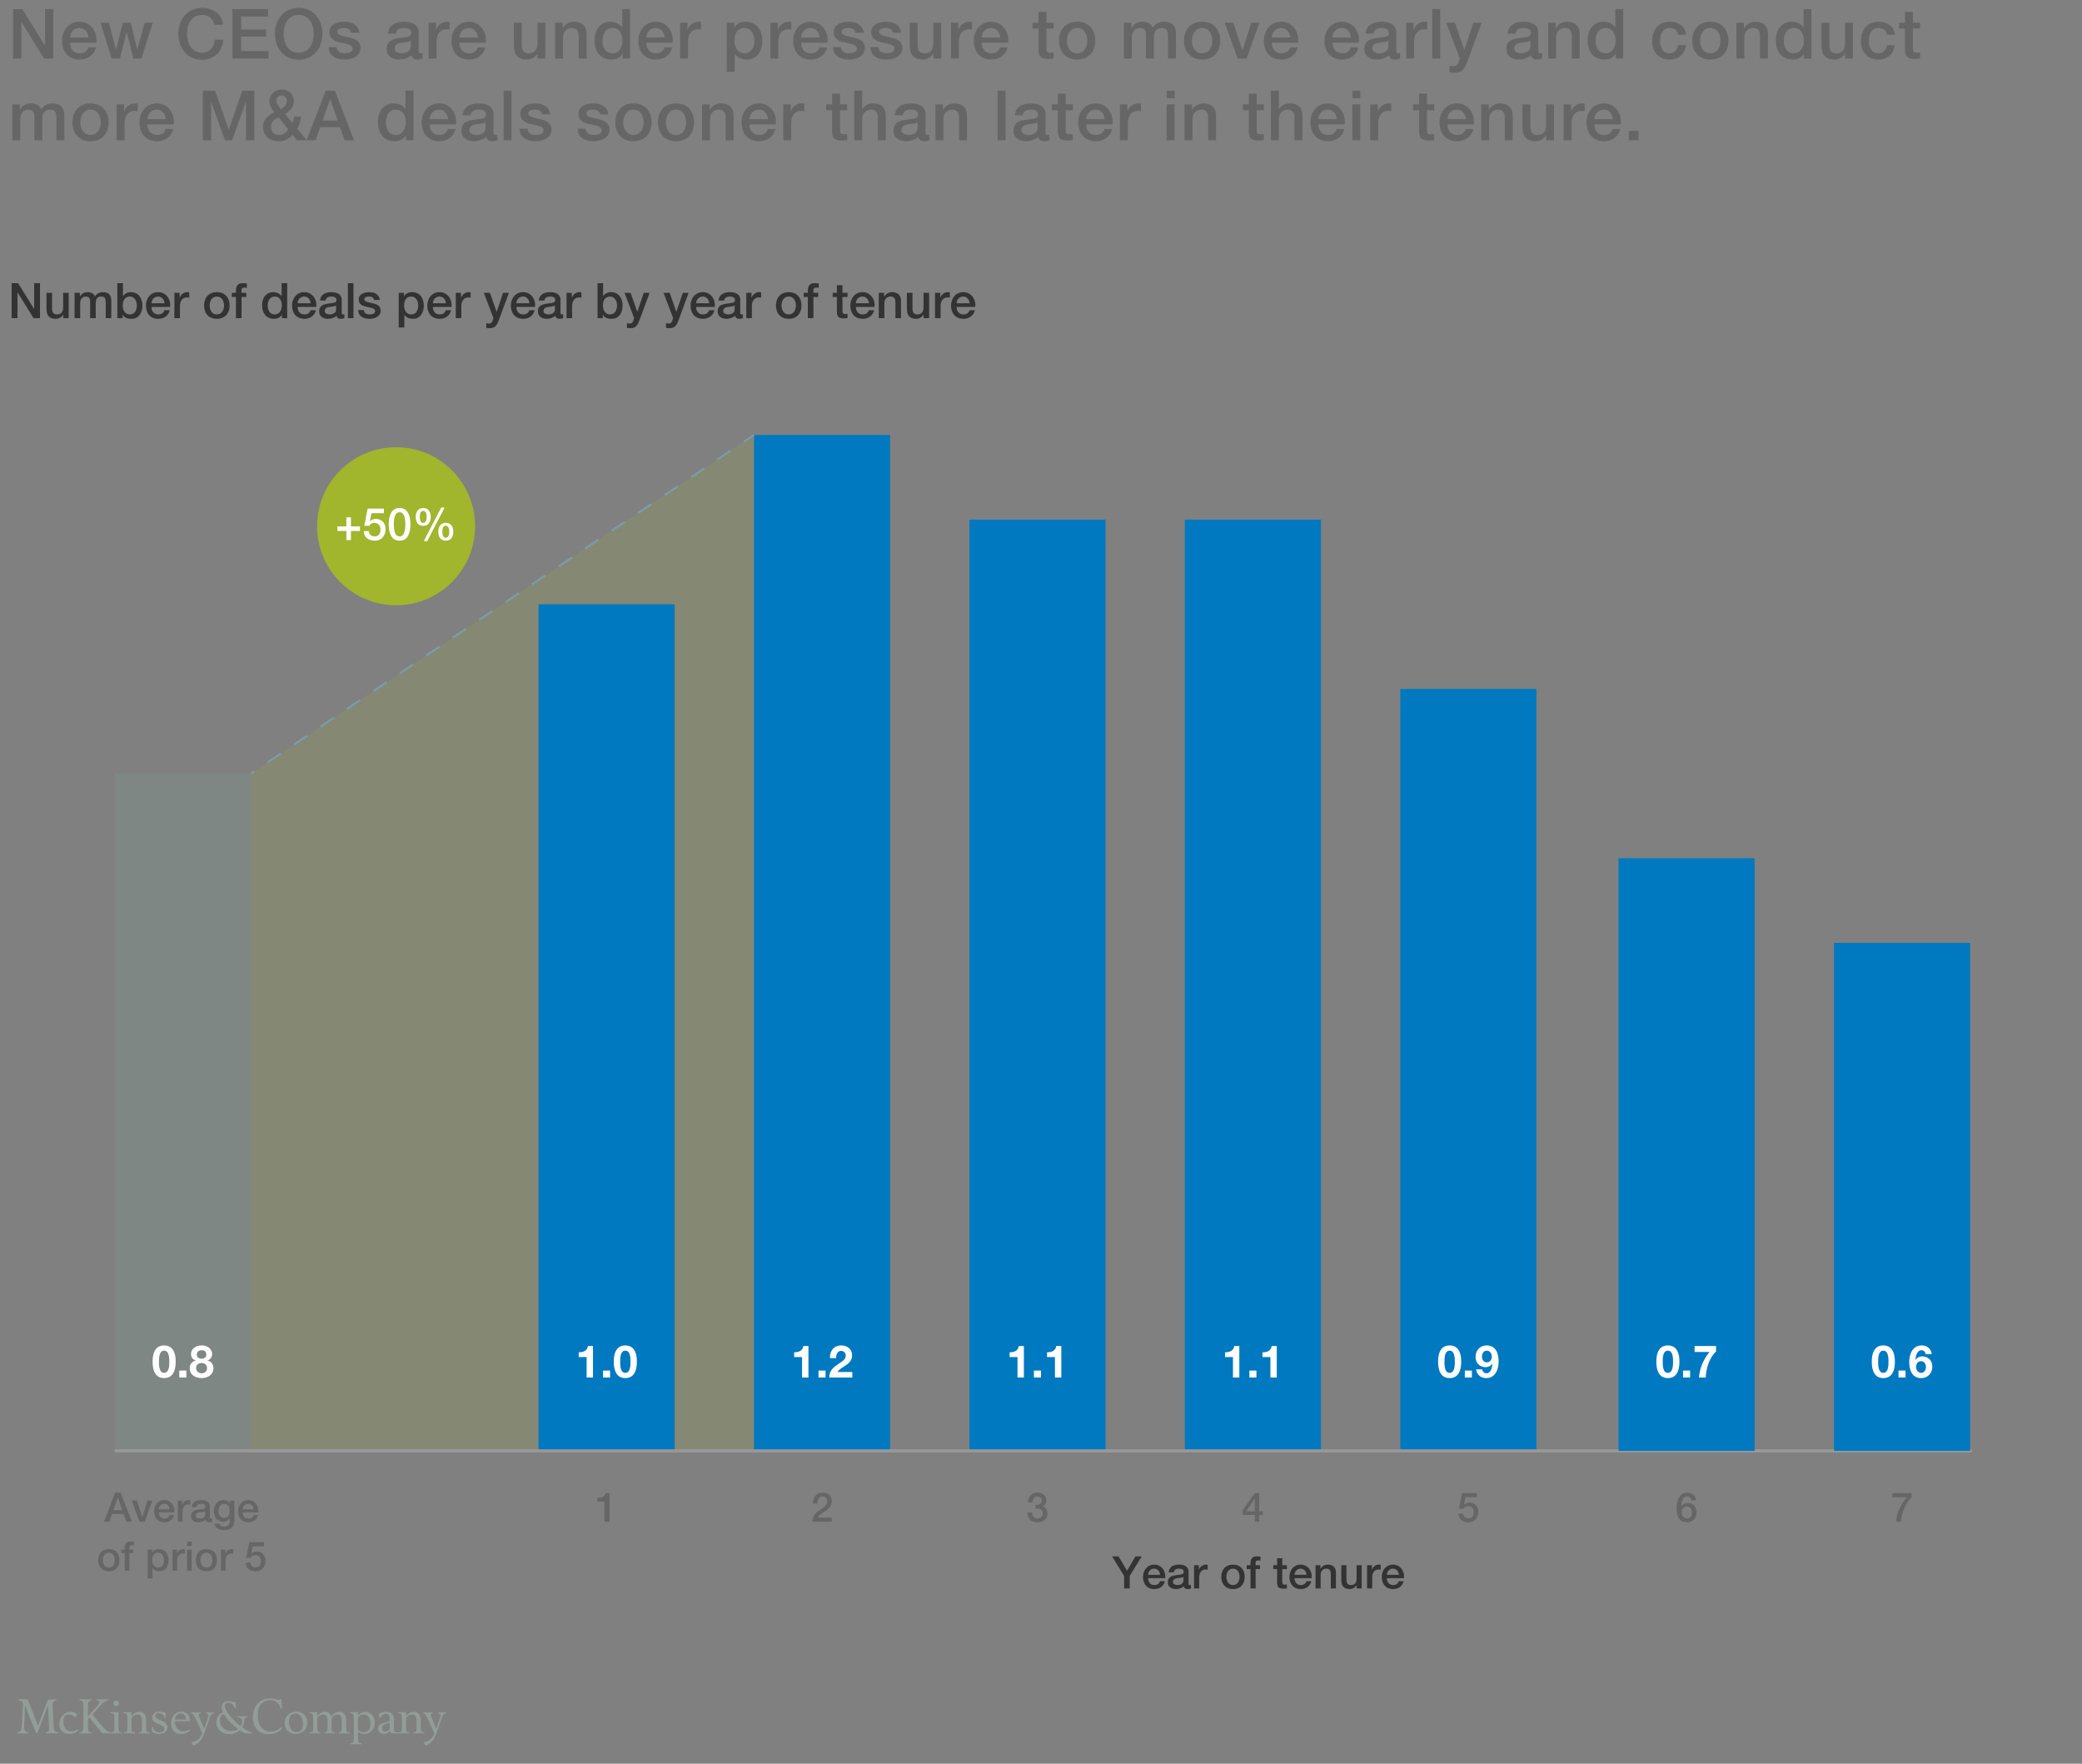 <?xml version="1.0" encoding="utf-8"?>
<!-- Generator: Adobe Illustrator 21.0.2, SVG Export Plug-In . SVG Version: 6.00 Build 0)  -->
<svg version="1.1" xmlns="http://www.w3.org/2000/svg" xmlns:xlink="http://www.w3.org/1999/xlink" x="0px" y="0px"
	 viewBox="0 0 510 432" style="enable-background:new 0 0 510 432;" xml:space="preserve">
<rect x="0" y="0" width="510" height="432" fill="#808080" stroke="none"/>
<style type="text/css">
	.st0{opacity:0.15;fill:#A1B52D;}
	.st1{opacity:0.7;fill:#808B86;}
	.st2{fill:#0079C0;}
	.st3{fill:#7E9AA9;}
	.st4{fill:none;stroke:#999999;stroke-width:0.75;stroke-miterlimit:10;}
	.st5{fill:none;stroke:#7E9AA9;stroke-width:0.5;stroke-miterlimit:10;}
	.st6{fill:none;stroke:#7E9AA9;stroke-width:0.5;stroke-miterlimit:10;stroke-dasharray:0.019,1.944,1.954,0;}
	.st7{fill:none;stroke:#7E9AA9;stroke-width:0.5;stroke-miterlimit:10;stroke-dasharray:1.954,1.944,0.019,1.944,1.954,0;}
	.st8{fill:none;}
	.st9{fill:#666666;}
	.st10{fill:#231F20;}
	.st11{fill:#A1B52D;}
	.st12{fill-rule:evenodd;clip-rule:evenodd;fill:none;}
	.st13{fill:#333333;}
	.st14{fill:#FFFFFF;}
	.st15{fill:#939D98;}
</style>
<g id="Rules_and_guides">
	<polygon class="st0" points="61.462,189.482 184.696,106.538 184.696,355.37 61.462,355.37 	"/>
	<rect x="28.125" y="189.482" class="st1" width="33.337" height="165.888"/>
	<rect x="131.922" y="148.01" class="st2" width="33.337" height="207.36"/>
	<rect x="184.696" y="106.538" class="st2" width="33.337" height="248.832"/>
	<rect x="237.47" y="127.274" class="st2" width="33.337" height="228.096"/>
	<rect x="290.244" y="127.274" class="st2" width="33.337" height="228.096"/>
	<rect x="343.019" y="168.746" class="st2" width="33.337" height="186.624"/>
	<line class="st4" x1="28.125" y1="355.37" x2="483" y2="355.37"/>
	<g>
		<g>
			<line class="st5" x1="61.462" y1="189.482" x2="62.291" y2="188.924"/>
			<line class="st6" x1="63.904" y1="187.838" x2="67.154" y2="185.651"/>
			<line class="st7" x1="67.154" y1="185.651" x2="183.866" y2="107.097"/>
			<line class="st5" x1="183.866" y1="107.097" x2="184.696" y2="106.538"/>
		</g>
	</g>
</g>
<g id="Exhibit__x23_">
	<g id="Glance_2_lines">
		<g id="Glance">
			<g id="_Jobs_in_advanced_economies_are_increasingly_for_high-skill_workers._1_">
				<rect x="1.999" y="2.212" class="st8" width="502.334" height="45.788"/>
				<path class="st9" d="M3.206,2.213H5.45l5.542,8.941h0.034V2.213h2.023V14.35h-2.244L5.28,5.426H5.229v8.924H3.206V2.213z"/>
				<path class="st9" d="M17.146,10.457c0,1.377,0.748,2.601,2.363,2.601c1.122,0,1.802-0.493,2.142-1.461h1.836
					c-0.425,1.92-2.057,2.992-3.978,2.992c-2.754,0-4.301-1.921-4.301-4.624c0-2.499,1.632-4.641,4.25-4.641
					c2.771,0,4.471,2.499,4.148,5.133H17.146z M21.667,9.182c-0.068-1.224-0.901-2.329-2.21-2.329c-1.343,0-2.261,1.02-2.312,2.329
					H21.667z"/>
				<path class="st9" d="M24.626,5.562h2.057l1.717,6.562h0.034l1.648-6.562h1.955l1.581,6.562h0.034l1.785-6.562h1.972
					l-2.754,8.788h-1.989l-1.632-6.527H31l-1.615,6.527h-2.04L24.626,5.562z"/>
				<path class="st9" d="M52.522,6.072c-0.357-1.394-1.258-2.414-3.026-2.414c-2.601,0-3.688,2.295-3.688,4.624
					s1.088,4.624,3.688,4.624c1.887,0,2.924-1.411,3.094-3.179h2.074c-0.17,2.907-2.227,4.913-5.167,4.913
					c-3.638,0-5.813-2.89-5.813-6.357s2.176-6.357,5.813-6.357c2.737,0.017,4.896,1.53,5.15,4.148H52.522z"/>
				<path class="st9" d="M56.942,2.213h8.737v1.836h-6.612v3.179h6.119v1.734h-6.119v3.552h6.731v1.836h-8.856V2.213z"/>
				<path class="st9" d="M78.973,8.281c0,3.468-2.176,6.357-5.813,6.357s-5.813-2.89-5.813-6.357s2.176-6.357,5.813-6.357
					S78.973,4.813,78.973,8.281z M69.471,8.281c0,2.329,1.088,4.624,3.688,4.624s3.688-2.295,3.688-4.624S75.76,3.658,73.16,3.658
					S69.471,5.953,69.471,8.281z"/>
				<path class="st9" d="M82.442,11.528c0.102,1.122,0.952,1.53,1.989,1.53c0.731,0,2.006-0.153,1.955-1.156
					c-0.051-1.02-1.462-1.139-2.873-1.462c-1.428-0.306-2.821-0.816-2.821-2.601c0-1.921,2.074-2.516,3.671-2.516
					c1.802,0,3.434,0.748,3.671,2.703h-2.022c-0.17-0.918-0.935-1.173-1.785-1.173c-0.561,0-1.598,0.136-1.598,0.901
					c0,0.952,1.428,1.088,2.856,1.411c1.411,0.323,2.838,0.833,2.838,2.567c0,2.091-2.107,2.856-3.926,2.856
					c-2.21,0-3.859-0.986-3.893-3.06H82.442z"/>
				<path class="st9" d="M102.569,12.395c0,0.476,0.102,0.663,0.459,0.663c0.119,0,0.272,0,0.476-0.034v1.343
					c-0.289,0.102-0.901,0.221-1.224,0.221c-0.782,0-1.343-0.272-1.496-1.071c-0.765,0.748-2.006,1.071-3.043,1.071
					c-1.581,0-3.009-0.85-3.009-2.567c0-2.193,1.751-2.55,3.383-2.737c1.394-0.255,2.635-0.102,2.635-1.241
					c0-1.003-1.037-1.19-1.819-1.19c-1.088,0-1.853,0.442-1.938,1.394h-1.938c0.136-2.261,2.057-2.924,3.995-2.924
					c1.717,0,3.519,0.697,3.519,2.55V12.395z M100.631,9.947c-0.595,0.391-1.53,0.374-2.379,0.527
					c-0.833,0.136-1.581,0.442-1.581,1.462c0,0.867,1.105,1.122,1.785,1.122c0.85,0,2.176-0.442,2.176-1.666V9.947z"/>
				<path class="st9" d="M105.001,5.562h1.819v1.7h0.034c0.221-0.935,1.377-1.938,2.566-1.938c0.442,0,0.561,0.034,0.731,0.051v1.87
					c-0.272-0.034-0.561-0.085-0.833-0.085c-1.326,0-2.38,1.071-2.38,3.008v4.182h-1.938V5.562z"/>
				<path class="st9" d="M112.532,10.457c0,1.377,0.748,2.601,2.363,2.601c1.122,0,1.802-0.493,2.142-1.461h1.835
					c-0.425,1.92-2.057,2.992-3.978,2.992c-2.753,0-4.3-1.921-4.3-4.624c0-2.499,1.632-4.641,4.25-4.641
					c2.771,0,4.471,2.499,4.147,5.133H112.532z M117.054,9.182c-0.068-1.224-0.901-2.329-2.21-2.329
					c-1.343,0-2.261,1.02-2.312,2.329H117.054z"/>
				<path class="st9" d="M133.594,14.35h-1.904v-1.224h-0.034c-0.476,0.884-1.53,1.462-2.499,1.462
					c-2.295,0-3.281-1.156-3.281-3.451V5.562h1.938v5.389c0,1.547,0.629,2.107,1.683,2.107c1.615,0,2.159-1.037,2.159-2.396v-5.1
					h1.938V14.35z"/>
				<path class="st9" d="M135.975,5.562h1.835v1.292l0.034,0.034c0.578-0.969,1.581-1.564,2.737-1.564c1.904,0,3.11,1.02,3.11,2.992
					v6.034h-1.938V8.825c-0.034-1.377-0.578-1.972-1.717-1.972c-1.292,0-2.125,1.02-2.125,2.312v5.185h-1.938V5.562z"/>
				<path class="st9" d="M154.351,14.35h-1.836v-1.19h-0.034c-0.51,1.003-1.615,1.428-2.72,1.428c-2.771,0-4.113-2.057-4.113-4.692
					c0-3.179,1.887-4.572,3.808-4.572c1.104,0,2.329,0.408,2.923,1.377h0.034V2.213h1.938V14.35z M150.016,13.058
					c1.734,0,2.465-1.581,2.465-3.11c0-1.938-0.935-3.094-2.431-3.094c-1.819,0-2.465,1.615-2.465,3.196
					C147.585,11.562,148.333,13.058,150.016,13.058z"/>
				<path class="st9" d="M158.312,10.457c0,1.377,0.748,2.601,2.363,2.601c1.122,0,1.802-0.493,2.142-1.461h1.836
					c-0.425,1.92-2.057,2.992-3.978,2.992c-2.754,0-4.301-1.921-4.301-4.624c0-2.499,1.632-4.641,4.25-4.641
					c2.771,0,4.471,2.499,4.148,5.133H158.312z M162.834,9.182c-0.068-1.224-0.901-2.329-2.21-2.329
					c-1.343,0-2.261,1.02-2.312,2.329H162.834z"/>
				<path class="st9" d="M166.592,5.562h1.818v1.7h0.034c0.221-0.935,1.377-1.938,2.567-1.938c0.442,0,0.561,0.034,0.731,0.051v1.87
					c-0.272-0.034-0.561-0.085-0.833-0.085c-1.326,0-2.38,1.071-2.38,3.008v4.182h-1.938V5.562z"/>
				<path class="st9" d="M178.032,5.562h1.836v1.19h0.034c0.544-1.003,1.598-1.428,2.72-1.428c2.771,0,4.113,2.108,4.113,4.674
					c0,2.363-1.189,4.59-3.791,4.59c-1.122,0-2.329-0.408-2.94-1.377h-0.034v4.385h-1.938V5.562z M182.367,6.854
					c-1.632,0-2.465,1.241-2.465,3.111c0,1.768,0.901,3.093,2.465,3.093c1.768,0,2.431-1.563,2.431-3.093
					C184.798,8.366,183.965,6.854,182.367,6.854z"/>
				<path class="st9" d="M188.708,5.562h1.819v1.7h0.034c0.221-0.935,1.377-1.938,2.567-1.938c0.442,0,0.561,0.034,0.731,0.051v1.87
					c-0.272-0.034-0.561-0.085-0.833-0.085c-1.326,0-2.38,1.071-2.38,3.008v4.182h-1.938V5.562z"/>
				<path class="st9" d="M196.239,10.457c0,1.377,0.748,2.601,2.363,2.601c1.122,0,1.802-0.493,2.142-1.461h1.836
					c-0.425,1.92-2.057,2.992-3.978,2.992c-2.754,0-4.301-1.921-4.301-4.624c0-2.499,1.632-4.641,4.25-4.641
					c2.771,0,4.471,2.499,4.147,5.133H196.239z M200.761,9.182c-0.068-1.224-0.901-2.329-2.21-2.329
					c-1.343,0-2.261,1.02-2.312,2.329H200.761z"/>
				<path class="st9" d="M205.98,11.528c0.102,1.122,0.952,1.53,1.989,1.53c0.731,0,2.006-0.153,1.955-1.156
					c-0.051-1.02-1.462-1.139-2.873-1.462c-1.428-0.306-2.821-0.816-2.821-2.601c0-1.921,2.074-2.516,3.671-2.516
					c1.802,0,3.434,0.748,3.672,2.703h-2.023c-0.17-0.918-0.935-1.173-1.785-1.173c-0.561,0-1.598,0.136-1.598,0.901
					c0,0.952,1.428,1.088,2.856,1.411c1.411,0.323,2.838,0.833,2.838,2.567c0,2.091-2.107,2.856-3.926,2.856
					c-2.21,0-3.859-0.986-3.893-3.06H205.98z"/>
				<path class="st9" d="M215.143,11.528c0.102,1.122,0.952,1.53,1.989,1.53c0.731,0,2.006-0.153,1.955-1.156
					c-0.051-1.02-1.462-1.139-2.873-1.462c-1.428-0.306-2.822-0.816-2.822-2.601c0-1.921,2.074-2.516,3.672-2.516
					c1.802,0,3.434,0.748,3.671,2.703h-2.022c-0.17-0.918-0.935-1.173-1.785-1.173c-0.561,0-1.598,0.136-1.598,0.901
					c0,0.952,1.428,1.088,2.855,1.411c1.411,0.323,2.839,0.833,2.839,2.567c0,2.091-2.108,2.856-3.927,2.856
					c-2.209,0-3.858-0.986-3.893-3.06H215.143z"/>
				<path class="st9" d="M230.562,14.35h-1.904v-1.224h-0.034c-0.476,0.884-1.53,1.462-2.499,1.462
					c-2.295,0-3.281-1.156-3.281-3.451V5.562h1.938v5.389c0,1.547,0.629,2.107,1.683,2.107c1.615,0,2.159-1.037,2.159-2.396v-5.1
					h1.938V14.35z"/>
				<path class="st9" d="M232.942,5.562h1.819v1.7h0.034c0.221-0.935,1.377-1.938,2.566-1.938c0.442,0,0.561,0.034,0.731,0.051v1.87
					c-0.272-0.034-0.561-0.085-0.833-0.085c-1.326,0-2.38,1.071-2.38,3.008v4.182h-1.938V5.562z"/>
				<path class="st9" d="M240.473,10.457c0,1.377,0.748,2.601,2.363,2.601c1.122,0,1.802-0.493,2.142-1.461h1.835
					c-0.425,1.92-2.057,2.992-3.978,2.992c-2.753,0-4.3-1.921-4.3-4.624c0-2.499,1.632-4.641,4.25-4.641
					c2.771,0,4.471,2.499,4.147,5.133H240.473z M244.994,9.182c-0.068-1.224-0.901-2.329-2.209-2.329
					c-1.343,0-2.261,1.02-2.312,2.329H244.994z"/>
				<path class="st9" d="M252.934,5.562h1.462V2.927h1.938v2.635h1.751v1.445h-1.751v4.691c0,0.799,0.067,1.207,0.935,1.207
					c0.272,0,0.544,0,0.816-0.068v1.496c-0.426,0.034-0.833,0.102-1.258,0.102c-2.023,0-2.397-0.782-2.431-2.244V7.006h-1.462V5.562
					z"/>
				<path class="st9" d="M259.411,9.947c0-2.686,1.614-4.624,4.437-4.624c2.821,0,4.437,1.938,4.437,4.624
					c0,2.703-1.615,4.641-4.437,4.641C261.025,14.588,259.411,12.65,259.411,9.947z M266.347,9.947c0-1.513-0.766-3.094-2.499-3.094
					c-1.734,0-2.499,1.581-2.499,3.094c0,1.53,0.765,3.11,2.499,3.11C265.581,13.058,266.347,11.477,266.347,9.947z"/>
				<path class="st9" d="M275.306,5.562h1.836v1.224h0.051c0.578-0.867,1.309-1.462,2.703-1.462c1.07,0,2.073,0.459,2.465,1.462
					c0.646-0.901,1.479-1.462,2.753-1.462c1.854,0,2.941,0.816,2.941,2.958v6.068h-1.938V9.216c0-1.394-0.085-2.363-1.598-2.363
					c-1.309,0-1.869,0.867-1.869,2.346v5.15h-1.938V8.706c0-1.207-0.374-1.853-1.547-1.853c-1.003,0-1.921,0.816-1.921,2.278v5.218
					h-1.938V5.562z"/>
				<path class="st9" d="M290.027,9.947c0-2.686,1.615-4.624,4.437-4.624c2.822,0,4.437,1.938,4.437,4.624
					c0,2.703-1.614,4.641-4.437,4.641C291.643,14.588,290.027,12.65,290.027,9.947z M296.963,9.947c0-1.513-0.765-3.094-2.499-3.094
					c-1.733,0-2.498,1.581-2.498,3.094c0,1.53,0.765,3.11,2.498,3.11C296.198,13.058,296.963,11.477,296.963,9.947z"/>
				<path class="st9" d="M299.989,5.562h2.108l2.227,6.749h0.034l2.142-6.749h2.006l-3.145,8.788h-2.176L299.989,5.562z"/>
				<path class="st9" d="M311.532,10.457c0,1.377,0.748,2.601,2.362,2.601c1.122,0,1.803-0.493,2.143-1.461h1.836
					c-0.426,1.92-2.058,2.992-3.979,2.992c-2.753,0-4.3-1.921-4.3-4.624c0-2.499,1.632-4.641,4.249-4.641
					c2.771,0,4.471,2.499,4.147,5.133H311.532z M316.054,9.182c-0.068-1.224-0.901-2.329-2.21-2.329
					c-1.343,0-2.261,1.02-2.312,2.329H316.054z"/>
				<path class="st9" d="M326.391,10.457c0,1.377,0.747,2.601,2.362,2.601c1.122,0,1.802-0.493,2.142-1.461h1.836
					c-0.425,1.92-2.057,2.992-3.978,2.992c-2.754,0-4.301-1.921-4.301-4.624c0-2.499,1.632-4.641,4.25-4.641
					c2.771,0,4.471,2.499,4.147,5.133H326.391z M330.912,9.182c-0.068-1.224-0.901-2.329-2.21-2.329
					c-1.343,0-2.261,1.02-2.312,2.329H330.912z"/>
				<path class="st9" d="M342.029,12.395c0,0.476,0.103,0.663,0.459,0.663c0.119,0,0.272,0,0.477-0.034v1.343
					c-0.289,0.102-0.901,0.221-1.225,0.221c-0.781,0-1.343-0.272-1.495-1.071c-0.766,0.748-2.006,1.071-3.043,1.071
					c-1.581,0-3.009-0.85-3.009-2.567c0-2.193,1.751-2.55,3.383-2.737c1.394-0.255,2.635-0.102,2.635-1.241
					c0-1.003-1.037-1.19-1.819-1.19c-1.088,0-1.853,0.442-1.938,1.394h-1.938c0.136-2.261,2.057-2.924,3.994-2.924
					c1.717,0,3.519,0.697,3.519,2.55V12.395z M340.092,9.947c-0.595,0.391-1.53,0.374-2.38,0.527
					c-0.833,0.136-1.581,0.442-1.581,1.462c0,0.867,1.105,1.122,1.785,1.122c0.85,0,2.176-0.442,2.176-1.666V9.947z"/>
				<path class="st9" d="M344.461,5.562h1.819v1.7h0.034c0.221-0.935,1.377-1.938,2.566-1.938c0.442,0,0.561,0.034,0.73,0.051v1.87
					c-0.271-0.034-0.561-0.085-0.832-0.085c-1.326,0-2.38,1.071-2.38,3.008v4.182h-1.938V5.562z"/>
				<path class="st9" d="M350.836,2.213h1.938V14.35h-1.938V2.213z"/>
				<path class="st9" d="M354.253,5.562h2.125l2.295,6.562h0.034l2.227-6.562h2.022l-3.416,9.264
					c-0.629,1.581-1.088,3.009-3.111,3.009c-0.459,0-0.9-0.034-1.343-0.102v-1.632c0.306,0.051,0.612,0.119,0.918,0.119
					c0.901,0,1.122-0.476,1.36-1.224l0.221-0.68L354.253,5.562z"/>
				<path class="st9" d="M376.812,12.395c0,0.476,0.102,0.663,0.459,0.663c0.119,0,0.271,0,0.476-0.034v1.343
					c-0.289,0.102-0.9,0.221-1.224,0.221c-0.782,0-1.343-0.272-1.496-1.071c-0.765,0.748-2.006,1.071-3.043,1.071
					c-1.58,0-3.008-0.85-3.008-2.567c0-2.193,1.75-2.55,3.382-2.737c1.395-0.255,2.635-0.102,2.635-1.241
					c0-1.003-1.036-1.19-1.818-1.19c-1.088,0-1.853,0.442-1.938,1.394h-1.938c0.136-2.261,2.057-2.924,3.995-2.924
					c1.717,0,3.519,0.697,3.519,2.55V12.395z M374.873,9.947c-0.595,0.391-1.529,0.374-2.379,0.527
					c-0.833,0.136-1.581,0.442-1.581,1.462c0,0.867,1.104,1.122,1.784,1.122c0.851,0,2.176-0.442,2.176-1.666V9.947z"/>
				<path class="st9" d="M379.243,5.562h1.836v1.292l0.034,0.034c0.577-0.969,1.58-1.564,2.736-1.564c1.903,0,3.11,1.02,3.11,2.992
					v6.034h-1.938V8.825c-0.034-1.377-0.578-1.972-1.717-1.972c-1.292,0-2.125,1.02-2.125,2.312v5.185h-1.938V5.562z"/>
				<path class="st9" d="M397.619,14.35h-1.836v-1.19h-0.034c-0.51,1.003-1.614,1.428-2.72,1.428c-2.771,0-4.113-2.057-4.113-4.692
					c0-3.179,1.887-4.572,3.808-4.572c1.104,0,2.329,0.408,2.924,1.377h0.034V2.213h1.938V14.35z M393.284,13.058
					c1.734,0,2.465-1.581,2.465-3.11c0-1.938-0.935-3.094-2.431-3.094c-1.818,0-2.465,1.615-2.465,3.196
					C390.854,11.562,391.602,13.058,393.284,13.058z"/>
				<path class="st9" d="M411.066,8.502c-0.153-1.071-0.936-1.649-2.006-1.649c-1.003,0-2.414,0.527-2.414,3.196
					c0,1.462,0.646,3.008,2.329,3.008c1.122,0,1.903-0.748,2.091-2.005h1.938c-0.356,2.277-1.768,3.536-4.028,3.536
					c-2.754,0-4.267-1.955-4.267-4.539c0-2.652,1.444-4.726,4.334-4.726c2.04,0,3.774,1.02,3.961,3.179H411.066z"/>
				<path class="st9" d="M414.518,9.947c0-2.686,1.615-4.624,4.437-4.624c2.822,0,4.437,1.938,4.437,4.624
					c0,2.703-1.614,4.641-4.437,4.641C416.133,14.588,414.518,12.65,414.518,9.947z M421.453,9.947c0-1.513-0.765-3.094-2.499-3.094
					c-1.733,0-2.498,1.581-2.498,3.094c0,1.53,0.765,3.11,2.498,3.11C420.688,13.058,421.453,11.477,421.453,9.947z"/>
				<path class="st9" d="M425.347,5.562h1.836v1.292l0.034,0.034c0.577-0.969,1.58-1.564,2.736-1.564c1.903,0,3.11,1.02,3.11,2.992
					v6.034h-1.938V8.825c-0.034-1.377-0.578-1.972-1.717-1.972c-1.292,0-2.125,1.02-2.125,2.312v5.185h-1.938V5.562z"/>
				<path class="st9" d="M443.723,14.35h-1.836v-1.19h-0.034c-0.51,1.003-1.614,1.428-2.72,1.428c-2.771,0-4.113-2.057-4.113-4.692
					c0-3.179,1.887-4.572,3.808-4.572c1.104,0,2.329,0.408,2.924,1.377h0.034V2.213h1.938V14.35z M439.388,13.058
					c1.734,0,2.465-1.581,2.465-3.11c0-1.938-0.935-3.094-2.431-3.094c-1.818,0-2.465,1.615-2.465,3.196
					C436.957,11.562,437.705,13.058,439.388,13.058z"/>
				<path class="st9" d="M453.889,14.35h-1.904v-1.224h-0.034c-0.476,0.884-1.529,1.462-2.498,1.462
					c-2.295,0-3.281-1.156-3.281-3.451V5.562h1.938v5.389c0,1.547,0.629,2.107,1.683,2.107c1.614,0,2.158-1.037,2.158-2.396v-5.1
					h1.938V14.35z"/>
				<path class="st9" d="M462.201,8.502c-0.152-1.071-0.935-1.649-2.006-1.649c-1.003,0-2.413,0.527-2.413,3.196
					c0,1.462,0.646,3.008,2.328,3.008c1.122,0,1.904-0.748,2.091-2.005h1.938c-0.357,2.277-1.769,3.536-4.029,3.536
					c-2.753,0-4.267-1.955-4.267-4.539c0-2.652,1.445-4.726,4.335-4.726c2.04,0,3.773,1.02,3.961,3.179H462.201z"/>
				<path class="st9" d="M465.177,5.562h1.462V2.927h1.938v2.635h1.75v1.445h-1.75v4.691c0,0.799,0.067,1.207,0.935,1.207
					c0.271,0,0.544,0,0.815-0.068v1.496c-0.425,0.034-0.832,0.102-1.258,0.102c-2.022,0-2.396-0.782-2.431-2.244V7.006h-1.462V5.562
					z"/>
				<path class="st9" d="M3.019,25.562h1.835v1.224h0.051c0.578-0.867,1.309-1.462,2.703-1.462c1.071,0,2.074,0.459,2.465,1.462
					c0.646-0.901,1.479-1.462,2.754-1.462c1.853,0,2.94,0.816,2.94,2.958v6.068H13.83v-5.133c0-1.394-0.085-2.363-1.598-2.363
					c-1.309,0-1.87,0.867-1.87,2.346v5.15H8.424v-5.644c0-1.207-0.374-1.853-1.547-1.853c-1.003,0-1.921,0.816-1.921,2.278v5.218
					H3.019V25.562z"/>
				<path class="st9" d="M17.741,29.947c0-2.686,1.615-4.624,4.437-4.624s4.437,1.938,4.437,4.624c0,2.703-1.615,4.641-4.437,4.641
					S17.741,32.65,17.741,29.947z M24.676,29.947c0-1.513-0.765-3.094-2.499-3.094s-2.499,1.581-2.499,3.094
					c0,1.53,0.765,3.11,2.499,3.11S24.676,31.477,24.676,29.947z"/>
				<path class="st9" d="M28.57,25.562h1.819v1.7h0.034c0.221-0.935,1.377-1.938,2.567-1.938c0.442,0,0.561,0.034,0.731,0.051v1.87
					c-0.272-0.034-0.561-0.085-0.833-0.085c-1.326,0-2.38,1.071-2.38,3.008v4.182H28.57V25.562z"/>
				<path class="st9" d="M36.101,30.457c0,1.377,0.748,2.601,2.363,2.601c1.122,0,1.802-0.493,2.142-1.461h1.836
					c-0.425,1.92-2.057,2.992-3.978,2.992c-2.754,0-4.301-1.921-4.301-4.624c0-2.499,1.632-4.641,4.25-4.641
					c2.771,0,4.471,2.499,4.147,5.133H36.101z M40.622,29.182c-0.068-1.224-0.901-2.329-2.21-2.329c-1.343,0-2.261,1.02-2.312,2.329
					H40.622z"/>
				<path class="st9" d="M49.684,22.213h2.992l3.349,9.502h0.034l3.264-9.502h2.958V34.35h-2.023v-9.366h-0.034l-3.366,9.366h-1.751
					l-3.366-9.366h-0.034v9.366h-2.023V22.213z"/>
				<path class="st9" d="M71.647,32.99c-0.901,1.105-1.989,1.598-3.4,1.598c-2.227,0-3.825-1.326-3.825-3.604
					c0-1.717,1.394-2.805,2.788-3.519c-0.629-0.799-1.224-1.598-1.224-2.652c0-1.75,1.326-2.89,2.975-2.89
					c1.564,0,3.026,0.969,3.026,2.907c0,1.428-1.02,2.448-2.193,3.077l1.887,2.278c0.136-0.374,0.289-0.85,0.374-1.632h1.7
					c-0.119,1.054-0.408,2.125-0.952,2.975l2.329,2.822h-2.38L71.647,32.99z M68.23,28.74c-0.714,0.442-1.87,0.833-1.87,2.278
					c0,1.309,0.833,2.04,1.955,2.04c1.411,0,1.921-0.867,2.295-1.36L68.23,28.74z M67.72,24.712c0,0.799,0.663,1.411,1.105,2.022
					c0.731-0.493,1.428-1.003,1.428-1.972c0-0.799-0.493-1.394-1.241-1.394C68.298,23.369,67.72,23.896,67.72,24.712z"/>
				<path class="st9" d="M79.773,22.213h2.261l4.675,12.137h-2.278l-1.139-3.212h-4.844l-1.139,3.212h-2.192L79.773,22.213z
					 M79.025,29.522h3.706l-1.819-5.218h-0.051L79.025,29.522z"/>
				<path class="st9" d="M101.277,34.35h-1.836v-1.19h-0.034c-0.51,1.003-1.615,1.428-2.72,1.428c-2.771,0-4.114-2.057-4.114-4.692
					c0-3.179,1.887-4.572,3.808-4.572c1.105,0,2.329,0.408,2.924,1.377h0.034v-4.488h1.938V34.35z M96.943,33.058
					c1.734,0,2.465-1.581,2.465-3.11c0-1.938-0.935-3.094-2.431-3.094c-1.819,0-2.465,1.615-2.465,3.196
					C94.512,31.562,95.26,33.058,96.943,33.058z"/>
				<path class="st9" d="M105.239,30.457c0,1.377,0.748,2.601,2.363,2.601c1.122,0,1.802-0.493,2.142-1.461h1.835
					c-0.425,1.92-2.057,2.992-3.978,2.992c-2.753,0-4.3-1.921-4.3-4.624c0-2.499,1.632-4.641,4.25-4.641
					c2.771,0,4.471,2.499,4.147,5.133H105.239z M109.761,29.182c-0.068-1.224-0.901-2.329-2.21-2.329
					c-1.343,0-2.261,1.02-2.312,2.329H109.761z"/>
				<path class="st9" d="M120.878,32.395c0,0.476,0.102,0.663,0.459,0.663c0.119,0,0.272,0,0.476-0.034v1.343
					c-0.289,0.102-0.901,0.221-1.224,0.221c-0.782,0-1.343-0.272-1.496-1.071c-0.765,0.748-2.006,1.071-3.043,1.071
					c-1.581,0-3.009-0.85-3.009-2.567c0-2.193,1.751-2.55,3.383-2.737c1.394-0.255,2.635-0.102,2.635-1.241
					c0-1.003-1.037-1.19-1.819-1.19c-1.088,0-1.853,0.442-1.938,1.394h-1.938c0.136-2.261,2.057-2.924,3.995-2.924
					c1.717,0,3.519,0.697,3.519,2.55V32.395z M118.94,29.947c-0.595,0.391-1.53,0.374-2.379,0.527
					c-0.833,0.136-1.581,0.442-1.581,1.462c0,0.867,1.105,1.122,1.785,1.122c0.85,0,2.176-0.442,2.176-1.666V29.947z"/>
				<path class="st9" d="M123.361,22.213h1.938V34.35h-1.938V22.213z"/>
				<path class="st9" d="M129.209,31.528c0.102,1.122,0.952,1.53,1.989,1.53c0.731,0,2.006-0.153,1.955-1.156
					c-0.051-1.02-1.462-1.139-2.873-1.462c-1.428-0.306-2.822-0.816-2.822-2.601c0-1.921,2.074-2.516,3.672-2.516
					c1.802,0,3.434,0.748,3.671,2.703h-2.023c-0.17-0.918-0.935-1.173-1.785-1.173c-0.561,0-1.598,0.136-1.598,0.901
					c0,0.952,1.428,1.088,2.855,1.411c1.411,0.323,2.839,0.833,2.839,2.567c0,2.091-2.108,2.856-3.927,2.856
					c-2.209,0-3.858-0.986-3.893-3.06H129.209z"/>
				<path class="st9" d="M143.438,31.528c0.102,1.122,0.952,1.53,1.989,1.53c0.731,0,2.006-0.153,1.955-1.156
					c-0.051-1.02-1.462-1.139-2.873-1.462c-1.428-0.306-2.822-0.816-2.822-2.601c0-1.921,2.074-2.516,3.672-2.516
					c1.802,0,3.434,0.748,3.671,2.703h-2.023c-0.17-0.918-0.935-1.173-1.785-1.173c-0.561,0-1.598,0.136-1.598,0.901
					c0,0.952,1.428,1.088,2.855,1.411c1.411,0.323,2.839,0.833,2.839,2.567c0,2.091-2.108,2.856-3.927,2.856
					c-2.209,0-3.858-0.986-3.893-3.06H143.438z"/>
				<path class="st9" d="M150.731,29.947c0-2.686,1.615-4.624,4.437-4.624s4.437,1.938,4.437,4.624c0,2.703-1.615,4.641-4.437,4.641
					S150.731,32.65,150.731,29.947z M157.667,29.947c0-1.513-0.765-3.094-2.499-3.094s-2.499,1.581-2.499,3.094
					c0,1.53,0.765,3.11,2.499,3.11S157.667,31.477,157.667,29.947z"/>
				<path class="st9" d="M161.152,29.947c0-2.686,1.615-4.624,4.437-4.624s4.437,1.938,4.437,4.624c0,2.703-1.615,4.641-4.437,4.641
					S161.152,32.65,161.152,29.947z M168.087,29.947c0-1.513-0.765-3.094-2.499-3.094s-2.499,1.581-2.499,3.094
					c0,1.53,0.765,3.11,2.499,3.11S168.087,31.477,168.087,29.947z"/>
				<path class="st9" d="M171.98,25.562h1.836v1.292l0.034,0.034c0.578-0.969,1.581-1.564,2.736-1.564
					c1.904,0,3.111,1.02,3.111,2.992v6.034h-1.938v-5.524c-0.034-1.377-0.578-1.972-1.717-1.972c-1.292,0-2.125,1.02-2.125,2.312
					v5.185h-1.938V25.562z"/>
				<path class="st9" d="M183.591,30.457c0,1.377,0.748,2.601,2.363,2.601c1.122,0,1.802-0.493,2.142-1.461h1.836
					c-0.425,1.92-2.057,2.992-3.978,2.992c-2.754,0-4.301-1.921-4.301-4.624c0-2.499,1.632-4.641,4.25-4.641
					c2.771,0,4.471,2.499,4.148,5.133H183.591z M188.113,29.182c-0.068-1.224-0.901-2.329-2.21-2.329
					c-1.343,0-2.261,1.02-2.312,2.329H188.113z"/>
				<path class="st9" d="M191.87,25.562h1.819v1.7h0.034c0.221-0.935,1.377-1.938,2.567-1.938c0.442,0,0.561,0.034,0.731,0.051v1.87
					c-0.272-0.034-0.561-0.085-0.833-0.085c-1.326,0-2.38,1.071-2.38,3.008v4.182h-1.938V25.562z"/>
				<path class="st9" d="M202.376,25.562h1.461v-2.635h1.938v2.635h1.751v1.445h-1.751v4.691c0,0.799,0.068,1.207,0.935,1.207
					c0.272,0,0.544,0,0.816-0.068v1.496c-0.425,0.034-0.833,0.102-1.258,0.102c-2.023,0-2.397-0.782-2.431-2.244v-5.185h-1.461
					V25.562z"/>
				<path class="st9" d="M209.261,22.213h1.938v4.504h0.034c0.476-0.799,1.479-1.394,2.635-1.394c1.904,0,3.111,1.02,3.111,2.992
					v6.034h-1.938v-5.524c-0.034-1.377-0.578-1.972-1.717-1.972c-1.292,0-2.125,1.02-2.125,2.312v5.185h-1.938V22.213z"/>
				<path class="st9" d="M226.719,32.395c0,0.476,0.102,0.663,0.459,0.663c0.119,0,0.272,0,0.476-0.034v1.343
					c-0.289,0.102-0.901,0.221-1.224,0.221c-0.782,0-1.343-0.272-1.496-1.071c-0.765,0.748-2.006,1.071-3.043,1.071
					c-1.581,0-3.009-0.85-3.009-2.567c0-2.193,1.751-2.55,3.383-2.737c1.394-0.255,2.635-0.102,2.635-1.241
					c0-1.003-1.037-1.19-1.819-1.19c-1.088,0-1.853,0.442-1.938,1.394h-1.938c0.136-2.261,2.057-2.924,3.995-2.924
					c1.717,0,3.519,0.697,3.519,2.55V32.395z M224.781,29.947c-0.595,0.391-1.53,0.374-2.38,0.527
					c-0.833,0.136-1.581,0.442-1.581,1.462c0,0.867,1.105,1.122,1.785,1.122c0.85,0,2.176-0.442,2.176-1.666V29.947z"/>
				<path class="st9" d="M229.151,25.562h1.836v1.292l0.034,0.034c0.578-0.969,1.581-1.564,2.737-1.564
					c1.904,0,3.111,1.02,3.111,2.992v6.034h-1.938v-5.524c-0.034-1.377-0.578-1.972-1.717-1.972c-1.292,0-2.125,1.02-2.125,2.312
					v5.185h-1.938V25.562z"/>
				<path class="st9" d="M244.366,22.213h1.938V34.35h-1.938V22.213z"/>
				<path class="st9" d="M256.112,32.395c0,0.476,0.102,0.663,0.459,0.663c0.118,0,0.271,0,0.476-0.034v1.343
					c-0.289,0.102-0.901,0.221-1.224,0.221c-0.782,0-1.343-0.272-1.496-1.071c-0.765,0.748-2.006,1.071-3.043,1.071
					c-1.581,0-3.008-0.85-3.008-2.567c0-2.193,1.75-2.55,3.382-2.737c1.394-0.255,2.635-0.102,2.635-1.241
					c0-1.003-1.037-1.19-1.819-1.19c-1.088,0-1.853,0.442-1.938,1.394h-1.938c0.136-2.261,2.057-2.924,3.995-2.924
					c1.717,0,3.519,0.697,3.519,2.55V32.395z M254.174,29.947c-0.595,0.391-1.53,0.374-2.38,0.527
					c-0.833,0.136-1.581,0.442-1.581,1.462c0,0.867,1.105,1.122,1.785,1.122c0.85,0,2.176-0.442,2.176-1.666V29.947z"/>
				<path class="st9" d="M257.66,25.562h1.461v-2.635h1.938v2.635h1.751v1.445h-1.751v4.691c0,0.799,0.067,1.207,0.935,1.207
					c0.272,0,0.544,0,0.816-0.068v1.496c-0.426,0.034-0.833,0.102-1.258,0.102c-2.023,0-2.397-0.782-2.432-2.244v-5.185h-1.461
					V25.562z"/>
				<path class="st9" d="M266.058,30.457c0,1.377,0.748,2.601,2.362,2.601c1.122,0,1.802-0.493,2.142-1.461h1.836
					c-0.425,1.92-2.057,2.992-3.978,2.992c-2.754,0-4.301-1.921-4.301-4.624c0-2.499,1.632-4.641,4.25-4.641
					c2.771,0,4.471,2.499,4.147,5.133H266.058z M270.579,29.182c-0.068-1.224-0.901-2.329-2.21-2.329
					c-1.343,0-2.261,1.02-2.312,2.329H270.579z"/>
				<path class="st9" d="M274.337,25.562h1.818v1.7h0.034c0.221-0.935,1.377-1.938,2.566-1.938c0.442,0,0.562,0.034,0.731,0.051
					v1.87c-0.272-0.034-0.562-0.085-0.833-0.085c-1.326,0-2.38,1.071-2.38,3.008v4.182h-1.938V25.562z"/>
				<path class="st9" d="M285.777,22.213h1.938v1.836h-1.938V22.213z M285.777,25.562h1.938v8.788h-1.938V25.562z"/>
				<path class="st9" d="M290.163,25.562h1.836v1.292l0.034,0.034c0.578-0.969,1.581-1.564,2.736-1.564
					c1.904,0,3.111,1.02,3.111,2.992v6.034h-1.938v-5.524c-0.033-1.377-0.577-1.972-1.717-1.972c-1.292,0-2.124,1.02-2.124,2.312
					v5.185h-1.938V25.562z"/>
				<path class="st9" d="M304.443,25.562h1.462v-2.635h1.938v2.635h1.751v1.445h-1.751v4.691c0,0.799,0.068,1.207,0.935,1.207
					c0.272,0,0.544,0,0.816-0.068v1.496c-0.425,0.034-0.833,0.102-1.258,0.102c-2.022,0-2.396-0.782-2.431-2.244v-5.185h-1.462
					V25.562z"/>
				<path class="st9" d="M311.328,22.213h1.938v4.504h0.034c0.476-0.799,1.479-1.394,2.635-1.394c1.904,0,3.11,1.02,3.11,2.992
					v6.034h-1.938v-5.524c-0.034-1.377-0.578-1.972-1.717-1.972c-1.292,0-2.125,1.02-2.125,2.312v5.185h-1.938V22.213z"/>
				<path class="st9" d="M322.938,30.457c0,1.377,0.748,2.601,2.363,2.601c1.122,0,1.802-0.493,2.142-1.461h1.836
					c-0.425,1.92-2.057,2.992-3.978,2.992c-2.754,0-4.301-1.921-4.301-4.624c0-2.499,1.632-4.641,4.249-4.641
					c2.771,0,4.471,2.499,4.148,5.133H322.938z M327.46,29.182c-0.067-1.224-0.9-2.329-2.21-2.329c-1.343,0-2.261,1.02-2.312,2.329
					H327.46z"/>
				<path class="st9" d="M331.269,22.213h1.938v1.836h-1.938V22.213z M331.269,25.562h1.938v8.788h-1.938V25.562z"/>
				<path class="st9" d="M335.655,25.562h1.818v1.7h0.034c0.221-0.935,1.377-1.938,2.566-1.938c0.442,0,0.562,0.034,0.731,0.051
					v1.87c-0.272-0.034-0.562-0.085-0.833-0.085c-1.326,0-2.38,1.071-2.38,3.008v4.182h-1.938V25.562z"/>
				<path class="st9" d="M346.161,25.562h1.462v-2.635h1.938v2.635h1.751v1.445h-1.751v4.691c0,0.799,0.067,1.207,0.935,1.207
					c0.272,0,0.544,0,0.816-0.068v1.496c-0.425,0.034-0.833,0.102-1.258,0.102c-2.023,0-2.397-0.782-2.431-2.244v-5.185h-1.462
					V25.562z"/>
				<path class="st9" d="M354.559,30.457c0,1.377,0.748,2.601,2.362,2.601c1.122,0,1.802-0.493,2.142-1.461h1.836
					c-0.425,1.92-2.057,2.992-3.978,2.992c-2.754,0-4.301-1.921-4.301-4.624c0-2.499,1.632-4.641,4.25-4.641
					c2.771,0,4.471,2.499,4.147,5.133H354.559z M359.08,29.182c-0.068-1.224-0.901-2.329-2.21-2.329
					c-1.343,0-2.261,1.02-2.312,2.329H359.08z"/>
				<path class="st9" d="M362.838,25.562h1.836v1.292l0.033,0.034c0.578-0.969,1.581-1.564,2.737-1.564
					c1.903,0,3.11,1.02,3.11,2.992v6.034h-1.938v-5.524c-0.034-1.377-0.578-1.972-1.717-1.972c-1.292,0-2.125,1.02-2.125,2.312
					v5.185h-1.938V25.562z"/>
				<path class="st9" d="M380.652,34.35h-1.903v-1.224h-0.034c-0.476,0.884-1.53,1.462-2.499,1.462c-2.295,0-3.28-1.156-3.28-3.451
					v-5.576h1.938v5.389c0,1.547,0.629,2.107,1.683,2.107c1.615,0,2.159-1.037,2.159-2.396v-5.1h1.938V34.35z"/>
				<path class="st9" d="M383.033,25.562h1.818v1.7h0.034c0.222-0.935,1.377-1.938,2.567-1.938c0.441,0,0.561,0.034,0.73,0.051v1.87
					c-0.271-0.034-0.561-0.085-0.833-0.085c-1.325,0-2.38,1.071-2.38,3.008v4.182h-1.938V25.562z"/>
				<path class="st9" d="M390.564,30.457c0,1.377,0.747,2.601,2.362,2.601c1.122,0,1.802-0.493,2.142-1.461h1.836
					c-0.425,1.92-2.057,2.992-3.978,2.992c-2.754,0-4.301-1.921-4.301-4.624c0-2.499,1.632-4.641,4.25-4.641
					c2.771,0,4.471,2.499,4.147,5.133H390.564z M395.086,29.182c-0.068-1.224-0.901-2.329-2.21-2.329
					c-1.343,0-2.261,1.02-2.312,2.329H395.086z"/>
				<path class="st9" d="M398.996,32.055h2.363v2.294h-2.363V32.055z"/>
			</g>
		</g>
	</g>
	<g id="Subtitle_x2F_Unit_of_measure">
		<circle class="st11" cx="97.023" cy="128.894" r="19.353"/>
		<g>
			<rect x="2" y="66.503" class="st12" width="399.559" height="20.4"/>
			<path class="st13" d="M2.852,69.363h1.583l3.91,6.308h0.024v-6.308h1.427v8.563H8.212l-3.897-6.296H4.279v6.296H2.852V69.363z"/>
			<path class="st13" d="M16.829,77.926h-1.343v-0.863h-0.024c-0.335,0.624-1.079,1.031-1.763,1.031
				c-1.619,0-2.315-0.815-2.315-2.435v-3.934h1.367v3.802c0,1.091,0.444,1.487,1.188,1.487c1.139,0,1.523-0.731,1.523-1.691v-3.598
				h1.368V77.926z"/>
			<path class="st13" d="M18.271,71.725h1.295v0.864h0.036c0.408-0.612,0.923-1.031,1.907-1.031c0.755,0,1.463,0.324,1.739,1.031
				c0.456-0.636,1.043-1.031,1.943-1.031c1.308,0,2.075,0.576,2.075,2.086v4.282h-1.368v-3.622c0-0.983-0.06-1.667-1.127-1.667
				c-0.923,0-1.319,0.612-1.319,1.655v3.634h-1.368v-3.982c0-0.851-0.264-1.307-1.091-1.307c-0.708,0-1.355,0.576-1.355,1.607v3.682
				h-1.367V71.725z"/>
			<path class="st13" d="M28.747,69.363h1.367v3.166h0.024c0.372-0.6,1.151-0.971,1.847-0.971c1.955,0,2.902,1.487,2.902,3.298
				c0,1.667-0.839,3.238-2.674,3.238c-0.839,0-1.739-0.204-2.147-1.02h-0.024v0.852h-1.295V69.363z M31.806,72.637
				c-1.151,0-1.739,0.875-1.739,2.195c0,1.248,0.636,2.183,1.739,2.183c1.247,0,1.715-1.103,1.715-2.183
				C33.521,73.704,32.933,72.637,31.806,72.637z"/>
			<path class="st13" d="M37.11,75.179c0,0.972,0.528,1.835,1.667,1.835c0.792,0,1.271-0.348,1.511-1.031h1.295
				c-0.3,1.355-1.451,2.111-2.806,2.111c-1.943,0-3.035-1.355-3.035-3.262c0-1.763,1.151-3.274,2.999-3.274
				c1.955,0,3.154,1.763,2.926,3.622H37.11z M40.301,74.28c-0.048-0.863-0.636-1.643-1.559-1.643c-0.948,0-1.595,0.72-1.631,1.643
				H40.301z"/>
			<path class="st13" d="M42.715,71.725h1.283v1.2h0.024c0.156-0.66,0.972-1.367,1.811-1.367c0.312,0,0.396,0.024,0.516,0.036v1.319
				c-0.192-0.024-0.396-0.06-0.587-0.06c-0.936,0-1.679,0.756-1.679,2.123v2.95h-1.367V71.725z"/>
			<path class="st13" d="M49.987,74.82c0-1.895,1.139-3.262,3.13-3.262c1.991,0,3.13,1.367,3.13,3.262
				c0,1.907-1.139,3.274-3.13,3.274C51.126,78.094,49.987,76.727,49.987,74.82z M54.88,74.82c0-1.068-0.54-2.183-1.763-2.183
				c-1.224,0-1.763,1.115-1.763,2.183c0,1.079,0.54,2.194,1.763,2.194C54.341,77.014,54.88,75.899,54.88,74.82z"/>
			<path class="st13" d="M56.779,71.725h1.02v-0.516c0-1.583,0.827-1.847,1.715-1.847c0.432,0,0.744,0.024,0.959,0.084v1.067
				c-0.18-0.048-0.36-0.072-0.636-0.072c-0.372,0-0.671,0.132-0.671,0.648v0.635h1.163v1.02h-1.163v5.181h-1.367v-5.181h-1.02
				V71.725z"/>
			<path class="st13" d="M70.348,77.926h-1.295v-0.839h-0.024c-0.36,0.708-1.14,1.007-1.919,1.007c-1.955,0-2.902-1.451-2.902-3.31
				c0-2.243,1.331-3.226,2.687-3.226c0.779,0,1.643,0.288,2.062,0.971h0.024v-3.166h1.367V77.926z M67.289,77.014
				c1.224,0,1.739-1.115,1.739-2.194c0-1.368-0.66-2.183-1.715-2.183c-1.283,0-1.739,1.14-1.739,2.255
				C65.574,75.959,66.102,77.014,67.289,77.014z"/>
			<path class="st13" d="M72.906,75.179c0,0.972,0.527,1.835,1.667,1.835c0.792,0,1.271-0.348,1.511-1.031h1.295
				c-0.3,1.355-1.451,2.111-2.806,2.111c-1.943,0-3.035-1.355-3.035-3.262c0-1.763,1.151-3.274,2.999-3.274
				c1.955,0,3.154,1.763,2.926,3.622H72.906z M76.096,74.28c-0.048-0.863-0.636-1.643-1.559-1.643c-0.947,0-1.595,0.72-1.631,1.643
				H76.096z"/>
			<path class="st13" d="M83.704,76.547c0,0.335,0.072,0.467,0.324,0.467c0.084,0,0.192,0,0.336-0.024v0.948
				c-0.204,0.072-0.636,0.156-0.863,0.156c-0.552,0-0.948-0.192-1.056-0.755c-0.54,0.527-1.415,0.755-2.146,0.755
				c-1.116,0-2.123-0.6-2.123-1.811c0-1.547,1.235-1.799,2.387-1.931c0.983-0.18,1.859-0.072,1.859-0.875
				c0-0.708-0.731-0.84-1.283-0.84c-0.768,0-1.307,0.312-1.367,0.983h-1.367c0.096-1.595,1.451-2.062,2.818-2.062
				c1.211,0,2.482,0.492,2.482,1.799V76.547z M82.336,74.82c-0.419,0.275-1.079,0.264-1.679,0.372
				c-0.587,0.096-1.115,0.312-1.115,1.031c0,0.612,0.78,0.792,1.259,0.792c0.6,0,1.535-0.312,1.535-1.175V74.82z"/>
			<path class="st13" d="M85.219,69.363h1.367v8.563h-1.367V69.363z"/>
			<path class="st13" d="M89.106,75.935c0.072,0.792,0.672,1.079,1.403,1.079c0.516,0,1.415-0.108,1.379-0.815
				c-0.036-0.72-1.032-0.803-2.027-1.031c-1.008-0.216-1.991-0.576-1.991-1.835c0-1.355,1.463-1.775,2.591-1.775
				c1.271,0,2.422,0.527,2.59,1.907h-1.427c-0.12-0.647-0.66-0.828-1.259-0.828c-0.396,0-1.127,0.096-1.127,0.636
				c0,0.671,1.008,0.768,2.015,0.996c0.995,0.228,2.003,0.587,2.003,1.811c0,1.475-1.487,2.015-2.771,2.015
				c-1.559,0-2.723-0.696-2.747-2.159H89.106z"/>
			<path class="st13" d="M97.674,71.725h1.295v0.84h0.024c0.384-0.708,1.127-1.007,1.919-1.007c1.955,0,2.902,1.487,2.902,3.298
				c0,1.667-0.839,3.238-2.674,3.238c-0.792,0-1.643-0.288-2.075-0.971h-0.024v3.094h-1.368V71.725z M100.733,72.637
				c-1.151,0-1.739,0.875-1.739,2.195c0,1.248,0.636,2.183,1.739,2.183c1.247,0,1.715-1.103,1.715-2.183
				C102.448,73.704,101.86,72.637,100.733,72.637z"/>
			<path class="st13" d="M106.038,75.179c0,0.972,0.527,1.835,1.667,1.835c0.792,0,1.271-0.348,1.511-1.031h1.295
				c-0.3,1.355-1.451,2.111-2.806,2.111c-1.943,0-3.035-1.355-3.035-3.262c0-1.763,1.151-3.274,2.999-3.274
				c1.955,0,3.154,1.763,2.926,3.622H106.038z M109.228,74.28c-0.048-0.863-0.636-1.643-1.559-1.643
				c-0.947,0-1.595,0.72-1.631,1.643H109.228z"/>
			<path class="st13" d="M111.643,71.725h1.283v1.2h0.024c0.156-0.66,0.972-1.367,1.811-1.367c0.312,0,0.396,0.024,0.516,0.036
				v1.319c-0.192-0.024-0.396-0.06-0.587-0.06c-0.936,0-1.679,0.756-1.679,2.123v2.95h-1.367V71.725z"/>
			<path class="st13" d="M118.519,71.725h1.5l1.619,4.63h0.024l1.571-4.63h1.427l-2.411,6.537c-0.444,1.115-0.768,2.123-2.195,2.123
				c-0.324,0-0.636-0.024-0.947-0.072v-1.151c0.216,0.036,0.432,0.084,0.647,0.084c0.636,0,0.792-0.336,0.959-0.863l0.156-0.48
				L118.519,71.725z"/>
			<path class="st13" d="M126.498,75.179c0,0.972,0.528,1.835,1.667,1.835c0.792,0,1.271-0.348,1.511-1.031h1.295
				c-0.3,1.355-1.451,2.111-2.806,2.111c-1.943,0-3.035-1.355-3.035-3.262c0-1.763,1.151-3.274,2.999-3.274
				c1.955,0,3.154,1.763,2.926,3.622H126.498z M129.688,74.28c-0.048-0.863-0.636-1.643-1.559-1.643
				c-0.948,0-1.595,0.72-1.631,1.643H129.688z"/>
			<path class="st13" d="M137.295,76.547c0,0.335,0.072,0.467,0.324,0.467c0.084,0,0.192,0,0.336-0.024v0.948
				c-0.204,0.072-0.636,0.156-0.863,0.156c-0.552,0-0.948-0.192-1.056-0.755c-0.54,0.527-1.415,0.755-2.147,0.755
				c-1.115,0-2.123-0.6-2.123-1.811c0-1.547,1.235-1.799,2.387-1.931c0.983-0.18,1.859-0.072,1.859-0.875
				c0-0.708-0.731-0.84-1.283-0.84c-0.768,0-1.308,0.312-1.367,0.983h-1.368c0.096-1.595,1.451-2.062,2.819-2.062
				c1.211,0,2.482,0.492,2.482,1.799V76.547z M135.928,74.82c-0.42,0.275-1.08,0.264-1.679,0.372
				c-0.587,0.096-1.115,0.312-1.115,1.031c0,0.612,0.779,0.792,1.259,0.792c0.6,0,1.535-0.312,1.535-1.175V74.82z"/>
			<path class="st13" d="M138.774,71.725h1.283v1.2h0.024c0.156-0.66,0.972-1.367,1.811-1.367c0.312,0,0.396,0.024,0.516,0.036
				v1.319c-0.192-0.024-0.396-0.06-0.587-0.06c-0.936,0-1.679,0.756-1.679,2.123v2.95h-1.367V71.725z"/>
			<path class="st13" d="M146.37,69.363h1.367v3.166h0.024c0.372-0.6,1.151-0.971,1.847-0.971c1.955,0,2.902,1.487,2.902,3.298
				c0,1.667-0.839,3.238-2.674,3.238c-0.84,0-1.739-0.204-2.147-1.02h-0.024v0.852h-1.295V69.363z M149.429,72.637
				c-1.151,0-1.739,0.875-1.739,2.195c0,1.248,0.636,2.183,1.739,2.183c1.247,0,1.715-1.103,1.715-2.183
				C151.144,73.704,150.556,72.637,149.429,72.637z"/>
			<path class="st13" d="M152.982,71.725h1.499l1.619,4.63h0.024l1.571-4.63h1.427l-2.411,6.537
				c-0.444,1.115-0.768,2.123-2.195,2.123c-0.324,0-0.636-0.024-0.947-0.072v-1.151c0.216,0.036,0.432,0.084,0.647,0.084
				c0.636,0,0.792-0.336,0.959-0.863l0.156-0.48L152.982,71.725z"/>
			<path class="st13" d="M162.546,71.725h1.499l1.619,4.63h0.024l1.571-4.63h1.427l-2.411,6.537
				c-0.444,1.115-0.768,2.123-2.195,2.123c-0.324,0-0.636-0.024-0.947-0.072v-1.151c0.216,0.036,0.432,0.084,0.647,0.084
				c0.636,0,0.792-0.336,0.959-0.863l0.156-0.48L162.546,71.725z"/>
			<path class="st13" d="M170.525,75.179c0,0.972,0.528,1.835,1.667,1.835c0.792,0,1.271-0.348,1.511-1.031h1.295
				c-0.3,1.355-1.451,2.111-2.807,2.111c-1.943,0-3.034-1.355-3.034-3.262c0-1.763,1.151-3.274,2.999-3.274
				c1.955,0,3.154,1.763,2.926,3.622H170.525z M173.716,74.28c-0.048-0.863-0.636-1.643-1.559-1.643
				c-0.948,0-1.595,0.72-1.631,1.643H173.716z"/>
			<path class="st13" d="M181.323,76.547c0,0.335,0.072,0.467,0.324,0.467c0.084,0,0.192,0,0.336-0.024v0.948
				c-0.204,0.072-0.636,0.156-0.864,0.156c-0.552,0-0.947-0.192-1.055-0.755c-0.54,0.527-1.416,0.755-2.147,0.755
				c-1.115,0-2.123-0.6-2.123-1.811c0-1.547,1.235-1.799,2.387-1.931c0.984-0.18,1.859-0.072,1.859-0.875
				c0-0.708-0.732-0.84-1.284-0.84c-0.768,0-1.307,0.312-1.367,0.983h-1.367c0.096-1.595,1.451-2.062,2.818-2.062
				c1.211,0,2.483,0.492,2.483,1.799V76.547z M179.956,74.82c-0.42,0.275-1.08,0.264-1.679,0.372
				c-0.588,0.096-1.115,0.312-1.115,1.031c0,0.612,0.779,0.792,1.259,0.792c0.6,0,1.535-0.312,1.535-1.175V74.82z"/>
			<path class="st13" d="M182.802,71.725h1.284v1.2h0.024c0.156-0.66,0.971-1.367,1.811-1.367c0.312,0,0.396,0.024,0.516,0.036
				v1.319c-0.192-0.024-0.396-0.06-0.588-0.06c-0.935,0-1.679,0.756-1.679,2.123v2.95h-1.368V71.725z"/>
			<path class="st13" d="M190.074,74.82c0-1.895,1.139-3.262,3.13-3.262c1.991,0,3.13,1.367,3.13,3.262
				c0,1.907-1.139,3.274-3.13,3.274C191.213,78.094,190.074,76.727,190.074,74.82z M194.967,74.82c0-1.068-0.54-2.183-1.763-2.183
				c-1.223,0-1.763,1.115-1.763,2.183c0,1.079,0.54,2.194,1.763,2.194C194.428,77.014,194.967,75.899,194.967,74.82z"/>
			<path class="st13" d="M196.866,71.725h1.02v-0.516c0-1.583,0.827-1.847,1.715-1.847c0.432,0,0.744,0.024,0.959,0.084v1.067
				c-0.18-0.048-0.36-0.072-0.636-0.072c-0.372,0-0.671,0.132-0.671,0.648v0.635h1.163v1.02h-1.163v5.181h-1.367v-5.181h-1.02
				V71.725z"/>
			<path class="st13" d="M203.97,71.725h1.032v-1.859h1.367v1.859h1.235v1.02h-1.235v3.31c0,0.564,0.048,0.852,0.66,0.852
				c0.192,0,0.384,0,0.576-0.048v1.056c-0.3,0.024-0.588,0.072-0.888,0.072c-1.427,0-1.691-0.552-1.715-1.583v-3.658h-1.032V71.725z
				"/>
			<path class="st13" d="M209.657,75.179c0,0.972,0.528,1.835,1.667,1.835c0.792,0,1.271-0.348,1.511-1.031h1.295
				c-0.3,1.355-1.451,2.111-2.806,2.111c-1.943,0-3.035-1.355-3.035-3.262c0-1.763,1.151-3.274,2.999-3.274
				c1.955,0,3.154,1.763,2.926,3.622H209.657z M212.847,74.28c-0.048-0.863-0.636-1.643-1.559-1.643
				c-0.948,0-1.595,0.72-1.631,1.643H212.847z"/>
			<path class="st13" d="M215.262,71.725h1.295v0.912l0.024,0.024c0.408-0.684,1.116-1.103,1.931-1.103
				c1.343,0,2.195,0.719,2.195,2.111v4.257h-1.367v-3.898c-0.024-0.971-0.408-1.391-1.211-1.391c-0.912,0-1.499,0.72-1.499,1.631
				v3.658h-1.367V71.725z"/>
			<path class="st13" d="M227.594,77.926h-1.343v-0.863h-0.024c-0.336,0.624-1.08,1.031-1.763,1.031
				c-1.619,0-2.314-0.815-2.314-2.435v-3.934h1.367v3.802c0,1.091,0.444,1.487,1.188,1.487c1.139,0,1.523-0.731,1.523-1.691v-3.598
				h1.367V77.926z"/>
			<path class="st13" d="M229.037,71.725h1.283v1.2h0.024c0.156-0.66,0.971-1.367,1.811-1.367c0.312,0,0.396,0.024,0.516,0.036
				v1.319c-0.192-0.024-0.396-0.06-0.588-0.06c-0.936,0-1.679,0.756-1.679,2.123v2.95h-1.367V71.725z"/>
			<path class="st13" d="M234.329,75.179c0,0.972,0.528,1.835,1.667,1.835c0.792,0,1.271-0.348,1.511-1.031h1.295
				c-0.3,1.355-1.451,2.111-2.807,2.111c-1.943,0-3.034-1.355-3.034-3.262c0-1.763,1.151-3.274,2.998-3.274
				c1.955,0,3.154,1.763,2.927,3.622H234.329z M237.519,74.28c-0.048-0.863-0.635-1.643-1.559-1.643
				c-0.947,0-1.595,0.72-1.631,1.643H237.519z"/>
		</g>
		<g>
			<rect x="21.564" y="363.207" class="st12" width="45.943" height="30.126"/>
			<path class="st9" d="M28.209,365.591h1.33l2.748,7.136h-1.339l-0.67-1.889H27.43l-0.67,1.889h-1.289L28.209,365.591z
				 M27.77,369.889h2.179l-1.069-3.068h-0.03L27.77,369.889z"/>
			<path class="st9" d="M32.301,367.56h1.239l1.31,3.968h0.02l1.259-3.968h1.179l-1.849,5.167H34.18L32.301,367.56z"/>
			<path class="st9" d="M38.89,370.438c0,0.81,0.44,1.529,1.389,1.529c0.66,0,1.06-0.29,1.259-0.86h1.08
				c-0.25,1.13-1.209,1.76-2.339,1.76c-1.619,0-2.528-1.13-2.528-2.719c0-1.469,0.959-2.729,2.499-2.729
				c1.629,0,2.628,1.469,2.438,3.019H38.89z M41.549,369.688c-0.04-0.72-0.53-1.369-1.299-1.369c-0.79,0-1.33,0.6-1.359,1.369
				H41.549z"/>
			<path class="st9" d="M43.561,367.56h1.069v1h0.02c0.13-0.55,0.81-1.14,1.509-1.14c0.26,0,0.33,0.02,0.43,0.03v1.099
				c-0.16-0.02-0.33-0.05-0.49-0.05c-0.779,0-1.399,0.63-1.399,1.77v2.458h-1.14V367.56z"/>
			<path class="st9" d="M51.408,371.577c0,0.28,0.06,0.391,0.27,0.391c0.07,0,0.16,0,0.28-0.021v0.79
				c-0.17,0.06-0.53,0.13-0.72,0.13c-0.46,0-0.79-0.16-0.879-0.63c-0.45,0.439-1.18,0.63-1.789,0.63c-0.93,0-1.769-0.5-1.769-1.51
				c0-1.289,1.029-1.499,1.989-1.608c0.82-0.15,1.549-0.061,1.549-0.73c0-0.589-0.61-0.699-1.069-0.699
				c-0.64,0-1.09,0.26-1.14,0.819h-1.139c0.08-1.329,1.209-1.719,2.349-1.719c1.009,0,2.069,0.41,2.069,1.499V371.577z
				 M50.269,370.139c-0.35,0.229-0.899,0.22-1.399,0.31c-0.49,0.08-0.93,0.26-0.93,0.859c0,0.51,0.65,0.66,1.049,0.66
				c0.5,0,1.279-0.26,1.279-0.979V370.139z"/>
			<path class="st9" d="M57.418,372.457c0,1.549-0.91,2.318-2.539,2.318c-1.04,0-2.209-0.399-2.309-1.608h1.14
				c0.14,0.649,0.66,0.76,1.239,0.76c0.919,0,1.329-0.47,1.329-1.319v-0.79h-0.02c-0.32,0.569-0.909,0.909-1.549,0.909
				c-1.639,0-2.319-1.239-2.319-2.718c0-1.39,0.87-2.589,2.339-2.589c0.649,0,1.239,0.27,1.529,0.85h0.02v-0.71h1.14V372.457z
				 M56.278,370.028c0-0.89-0.399-1.709-1.389-1.709c-1.009,0-1.359,0.939-1.359,1.799c0,0.85,0.41,1.709,1.359,1.709
				C55.899,371.827,56.278,370.908,56.278,370.028z"/>
			<path class="st9" d="M59.46,370.438c0,0.81,0.439,1.529,1.389,1.529c0.66,0,1.06-0.29,1.259-0.86h1.08
				c-0.25,1.13-1.209,1.76-2.339,1.76c-1.619,0-2.529-1.13-2.529-2.719c0-1.469,0.959-2.729,2.499-2.729
				c1.629,0,2.628,1.469,2.438,3.019H59.46z M62.119,369.688c-0.04-0.72-0.53-1.369-1.299-1.369c-0.79,0-1.33,0.6-1.359,1.369
				H62.119z"/>
			<path class="st9" d="M24.051,382.139c0-1.579,0.949-2.719,2.608-2.719s2.608,1.14,2.608,2.719c0,1.589-0.949,2.729-2.608,2.729
				S24.051,383.728,24.051,382.139z M28.129,382.139c0-0.89-0.45-1.819-1.469-1.819s-1.469,0.93-1.469,1.819
				c0,0.899,0.45,1.829,1.469,1.829S28.129,383.038,28.129,382.139z"/>
			<path class="st9" d="M29.711,379.56h0.85v-0.43c0-1.319,0.689-1.539,1.429-1.539c0.36,0,0.62,0.021,0.8,0.07v0.89
				c-0.15-0.04-0.3-0.061-0.53-0.061c-0.31,0-0.56,0.11-0.56,0.54v0.529h0.969v0.85H31.7v4.317h-1.14v-4.317h-0.85V379.56z"/>
			<path class="st9" d="M36.181,379.56h1.08v0.7h0.02c0.32-0.59,0.939-0.84,1.599-0.84c1.629,0,2.418,1.239,2.418,2.748
				c0,1.39-0.7,2.699-2.229,2.699c-0.66,0-1.369-0.24-1.729-0.81h-0.02v2.578h-1.139V379.56z M38.729,380.319
				c-0.959,0-1.449,0.729-1.449,1.829c0,1.039,0.529,1.819,1.449,1.819c1.04,0,1.43-0.92,1.43-1.819
				C40.159,381.209,39.669,380.319,38.729,380.319z"/>
			<path class="st9" d="M42.261,379.56h1.069v1h0.02c0.13-0.55,0.81-1.14,1.509-1.14c0.26,0,0.33,0.02,0.43,0.03v1.099
				c-0.16-0.02-0.33-0.05-0.49-0.05c-0.78,0-1.399,0.63-1.399,1.77v2.458h-1.139V379.56z"/>
			<path class="st9" d="M45.811,377.591h1.139v1.079h-1.139V377.591z M45.811,379.56h1.139v5.167h-1.139V379.56z"/>
			<path class="st9" d="M47.951,382.139c0-1.579,0.949-2.719,2.608-2.719s2.608,1.14,2.608,2.719c0,1.589-0.949,2.729-2.608,2.729
				S47.951,383.728,47.951,382.139z M52.028,382.139c0-0.89-0.45-1.819-1.469-1.819s-1.469,0.93-1.469,1.819
				c0,0.899,0.45,1.829,1.469,1.829S52.028,383.038,52.028,382.139z"/>
			<path class="st9" d="M54.12,379.56h1.07v1h0.02c0.13-0.55,0.809-1.14,1.509-1.14c0.26,0,0.33,0.02,0.43,0.03v1.099
				c-0.16-0.02-0.33-0.05-0.49-0.05c-0.779,0-1.399,0.63-1.399,1.77v2.458h-1.14V379.56z"/>
			<path class="st9" d="M61.05,377.73h3.618v1.02h-2.769l-0.36,1.779l0.02,0.02c0.31-0.339,0.819-0.529,1.29-0.529
				c1.389,0,2.188,0.999,2.188,2.339c0,1.119-0.7,2.509-2.418,2.509c-1.35,0-2.399-0.729-2.449-2.129h1.139
				c0.07,0.749,0.55,1.179,1.29,1.179c0.969,0,1.299-0.689,1.299-1.539c0-0.77-0.41-1.459-1.33-1.459
				c-0.479,0-0.949,0.15-1.129,0.64H60.3L61.05,377.73z"/>
		</g>
		<g>
			<g>
				<path class="st13" d="M275.355,385.995l-2.948-4.774h1.595l2.08,3.521l2.046-3.521h1.54l-2.938,4.774v3.08h-1.375V385.995z"/>
				<path class="st13" d="M281.24,386.556c0,0.892,0.484,1.684,1.529,1.684c0.727,0,1.166-0.319,1.386-0.946h1.188
					c-0.275,1.243-1.331,1.937-2.574,1.937c-1.782,0-2.783-1.243-2.783-2.992c0-1.617,1.056-3.004,2.75-3.004
					c1.793,0,2.894,1.617,2.685,3.322H281.24z M284.167,385.731c-0.044-0.793-0.583-1.508-1.431-1.508
					c-0.869,0-1.463,0.66-1.496,1.508H284.167z"/>
				<path class="st13" d="M291.141,387.811c0,0.308,0.066,0.429,0.297,0.429c0.077,0,0.177,0,0.309-0.021v0.869
					c-0.188,0.065-0.583,0.143-0.792,0.143c-0.507,0-0.869-0.176-0.969-0.693c-0.495,0.484-1.298,0.693-1.969,0.693
					c-1.023,0-1.947-0.55-1.947-1.661c0-1.419,1.133-1.65,2.189-1.771c0.901-0.165,1.705-0.065,1.705-0.803
					c0-0.649-0.671-0.771-1.178-0.771c-0.704,0-1.199,0.286-1.254,0.902h-1.254c0.088-1.463,1.331-1.893,2.585-1.893
					c1.111,0,2.277,0.451,2.277,1.65V387.811z M289.887,386.226c-0.385,0.254-0.99,0.242-1.54,0.342
					c-0.539,0.088-1.023,0.286-1.023,0.946c0,0.561,0.715,0.726,1.155,0.726c0.55,0,1.408-0.286,1.408-1.078V386.226z"/>
				<path class="st13" d="M292.493,383.388h1.177v1.101h0.022c0.143-0.605,0.891-1.255,1.661-1.255c0.286,0,0.363,0.022,0.473,0.033
					v1.21c-0.176-0.021-0.362-0.055-0.539-0.055c-0.857,0-1.54,0.693-1.54,1.947v2.706h-1.254V383.388z"/>
				<path class="st13" d="M299.159,386.226c0-1.737,1.045-2.992,2.871-2.992s2.871,1.255,2.871,2.992
					c0,1.75-1.045,3.004-2.871,3.004S299.159,387.976,299.159,386.226z M303.647,386.226c0-0.979-0.495-2.002-1.617-2.002
					s-1.617,1.023-1.617,2.002c0,0.99,0.495,2.014,1.617,2.014S303.647,387.216,303.647,386.226z"/>
				<path class="st13" d="M305.385,383.388h0.936v-0.473c0-1.453,0.759-1.694,1.573-1.694c0.396,0,0.682,0.021,0.88,0.076v0.979
					c-0.165-0.044-0.33-0.065-0.583-0.065c-0.341,0-0.616,0.12-0.616,0.594v0.583h1.067v0.936h-1.067v4.752h-1.254v-4.752h-0.936
					V383.388z"/>
				<path class="st13" d="M311.896,383.388h0.946v-1.705h1.254v1.705h1.134v0.936h-1.134v3.036c0,0.517,0.044,0.781,0.605,0.781
					c0.176,0,0.352,0,0.528-0.044v0.968c-0.275,0.022-0.539,0.066-0.814,0.066c-1.31,0-1.551-0.507-1.573-1.452v-3.355h-0.946
					V383.388z"/>
				<path class="st13" d="M317.11,386.556c0,0.892,0.484,1.684,1.529,1.684c0.727,0,1.167-0.319,1.387-0.946h1.188
					c-0.275,1.243-1.332,1.937-2.575,1.937c-1.782,0-2.783-1.243-2.783-2.992c0-1.617,1.057-3.004,2.751-3.004
					c1.793,0,2.893,1.617,2.684,3.322H317.11z M320.037,385.731c-0.044-0.793-0.583-1.508-1.43-1.508
					c-0.869,0-1.464,0.66-1.497,1.508H320.037z"/>
				<path class="st13" d="M322.248,383.388h1.188v0.836l0.022,0.022c0.374-0.627,1.022-1.013,1.771-1.013
					c1.231,0,2.013,0.66,2.013,1.937v3.905h-1.254V385.5c-0.022-0.892-0.374-1.276-1.111-1.276c-0.836,0-1.375,0.66-1.375,1.496
					v3.355h-1.254V383.388z"/>
				<path class="st13" d="M333.557,389.075h-1.232v-0.792h-0.022c-0.308,0.572-0.99,0.946-1.617,0.946
					c-1.485,0-2.123-0.748-2.123-2.233v-3.608h1.254v3.487c0,1.001,0.407,1.364,1.09,1.364c1.045,0,1.396-0.671,1.396-1.551v-3.301
					h1.255V389.075z"/>
				<path class="st13" d="M334.875,383.388h1.178v1.101h0.021c0.144-0.605,0.892-1.255,1.662-1.255c0.285,0,0.362,0.022,0.473,0.033
					v1.21c-0.176-0.021-0.363-0.055-0.539-0.055c-0.858,0-1.54,0.693-1.54,1.947v2.706h-1.255V383.388z"/>
				<path class="st13" d="M339.727,386.556c0,0.892,0.484,1.684,1.529,1.684c0.726,0,1.166-0.319,1.386-0.946h1.188
					c-0.275,1.243-1.331,1.937-2.574,1.937c-1.782,0-2.783-1.243-2.783-2.992c0-1.617,1.056-3.004,2.75-3.004
					c1.793,0,2.894,1.617,2.685,3.322H339.727z M342.653,385.731c-0.044-0.793-0.584-1.508-1.431-1.508
					c-0.869,0-1.463,0.66-1.496,1.508H342.653z"/>
			</g>
		</g>
		<g>
			<rect x="28.125" y="326.673" class="st12" width="33.337" height="20.4"/>
			<path class="st14" d="M40.196,329.543c1.541,0,2.838,0.969,2.838,3.972c0,3.069-1.298,4.038-2.838,4.038
				c-1.518,0-2.816-0.969-2.816-4.038C37.379,330.512,38.678,329.543,40.196,329.543z M40.196,336.266
				c1.276,0,1.276-1.882,1.276-2.751c0-0.803,0-2.685-1.276-2.685c-1.254,0-1.254,1.882-1.254,2.685
				C38.942,334.384,38.942,336.266,40.196,336.266z"/>
			<path class="st14" d="M43.924,335.704h1.728v1.694h-1.728V335.704z"/>
			<path class="st14" d="M49.392,329.543c1.914,0,2.574,1.32,2.574,2.068c0,0.76-0.396,1.375-1.122,1.617v0.022
				c0.913,0.209,1.441,0.913,1.441,1.881c0,1.617-1.452,2.421-2.882,2.421c-1.485,0-2.926-0.748-2.926-2.409
				c0-0.979,0.55-1.673,1.452-1.893v-0.022c-0.748-0.209-1.133-0.825-1.133-1.584C46.795,330.259,48.138,329.543,49.392,329.543z
				 M49.403,336.375c0.748,0,1.32-0.527,1.32-1.298c0-0.737-0.594-1.232-1.32-1.232c-0.759,0-1.364,0.43-1.364,1.222
				S48.655,336.375,49.403,336.375z M49.392,332.8c0.638,0,1.155-0.353,1.155-1.012c0-0.396-0.187-1.067-1.155-1.067
				c-0.627,0-1.177,0.385-1.177,1.067C48.215,332.459,48.765,332.8,49.392,332.8z"/>
		</g>
		<g>
			<rect x="131.922" y="326.673" class="st12" width="33.337" height="20.4"/>
			<path class="st14" d="M145.258,337.398h-1.562v-4.995h-1.937v-1.177c1.089,0.021,2.09-0.353,2.255-1.529h1.243V337.398z"/>
			<path class="st14" d="M147.721,335.704h1.728v1.694h-1.728V335.704z"/>
			<path class="st14" d="M153.167,329.543c1.54,0,2.838,0.969,2.838,3.972c0,3.069-1.298,4.038-2.838,4.038
				c-1.519,0-2.816-0.969-2.816-4.038C150.351,330.512,151.648,329.543,153.167,329.543z M153.167,336.266
				c1.276,0,1.276-1.882,1.276-2.751c0-0.803,0-2.685-1.276-2.685c-1.254,0-1.254,1.882-1.254,2.685
				C151.913,334.384,151.913,336.266,153.167,336.266z"/>
		</g>
		<g>
			<rect x="184.696" y="326.673" class="st12" width="33.337" height="20.4"/>
			<path class="st14" d="M198.032,337.398h-1.562v-4.995h-1.937v-1.177c1.089,0.021,2.09-0.353,2.255-1.529h1.243V337.398z"/>
			<path class="st14" d="M200.496,335.704h1.728v1.694h-1.728V335.704z"/>
			<path class="st14" d="M203.301,332.656c-0.055-1.76,0.946-3.113,2.794-3.113c1.408,0,2.64,0.902,2.64,2.409
				c0,1.155-0.616,1.794-1.375,2.333s-1.661,0.979-2.222,1.771h3.642v1.342h-5.655c0.011-1.782,1.1-2.541,2.431-3.443
				c0.682-0.462,1.606-0.936,1.617-1.882c0-0.726-0.484-1.188-1.155-1.188c-0.924,0-1.221,0.957-1.221,1.771H203.301z"/>
		</g>
		<g>
			<rect x="237.47" y="326.673" class="st12" width="33.337" height="20.4"/>
			<path class="st14" d="M250.806,337.398h-1.562v-4.995h-1.937v-1.177c1.089,0.021,2.09-0.353,2.255-1.529h1.243V337.398z"/>
			<path class="st14" d="M253.27,335.704h1.728v1.694h-1.728V335.704z"/>
			<path class="st14" d="M259.98,337.398h-1.562v-4.995h-1.937v-1.177c1.09,0.021,2.091-0.353,2.256-1.529h1.243V337.398z"/>
		</g>
		<g>
			<rect x="290.244" y="326.673" class="st12" width="33.337" height="20.4"/>
			<path class="st14" d="M303.581,337.398h-1.562v-4.995h-1.937v-1.177c1.089,0.021,2.091-0.353,2.256-1.529h1.243V337.398z"/>
			<path class="st14" d="M306.044,335.704h1.728v1.694h-1.728V335.704z"/>
			<path class="st14" d="M312.755,337.398h-1.562v-4.995h-1.937v-1.177c1.09,0.021,2.091-0.353,2.256-1.529h1.243V337.398z"/>
		</g>
		<g>
			<rect x="343.019" y="326.673" class="st12" width="33.337" height="20.4"/>
			<path class="st14" d="M355.09,329.543c1.54,0,2.839,0.969,2.839,3.972c0,3.069-1.299,4.038-2.839,4.038
				c-1.519,0-2.816-0.969-2.816-4.038C352.273,330.512,353.571,329.543,355.09,329.543z M355.09,336.266
				c1.276,0,1.276-1.882,1.276-2.751c0-0.803,0-2.685-1.276-2.685c-1.254,0-1.254,1.882-1.254,2.685
				C353.836,334.384,353.836,336.266,355.09,336.266z"/>
			<path class="st14" d="M358.818,335.704h1.728v1.694h-1.728V335.704z"/>
			<path class="st14" d="M363.064,335.418c0.1,0.518,0.495,0.957,1.034,0.957c1.134,0,1.431-1.485,1.475-2.343l-0.022-0.022
				c-0.429,0.605-0.99,0.858-1.738,0.858c-0.66,0-1.331-0.309-1.771-0.792c-0.407-0.474-0.595-1.111-0.595-1.717
				c0-1.573,1.09-2.816,2.695-2.816c2.333,0,2.96,2.035,2.96,3.982c0,1.882-0.836,4.027-3.025,4.027
				c-1.331,0-2.321-0.781-2.498-2.135H363.064z M365.43,332.261c0-0.715-0.462-1.431-1.243-1.431c-0.748,0-1.177,0.716-1.177,1.408
				c0,0.727,0.374,1.452,1.177,1.452C365.023,333.69,365.43,333.02,365.43,332.261z"/>
		</g>
		<g>
			<path class="st14" d="M84.846,126.712h1.122v2.222h2.211v1.122h-2.211v2.223h-1.122v-2.223h-2.211v-1.122h2.211V126.712z"/>
			<path class="st14" d="M90.06,124.578h3.982v1.122h-3.047l-0.396,1.958l0.022,0.022c0.341-0.374,0.902-0.583,1.419-0.583
				c1.529,0,2.41,1.1,2.41,2.575c0,1.232-0.771,2.761-2.663,2.761c-1.485,0-2.641-0.803-2.695-2.343h1.254
				c0.077,0.825,0.605,1.298,1.419,1.298c1.067,0,1.43-0.759,1.43-1.694c0-0.847-0.451-1.606-1.463-1.606
				c-0.528,0-1.045,0.165-1.243,0.704h-1.254L90.06,124.578z"/>
			<path class="st14" d="M100.543,128.429c0,1.749-0.451,4.004-2.663,4.004c-2.211,0-2.662-2.255-2.662-4.004
				c0-1.75,0.451-4.005,2.662-4.005C100.092,124.424,100.543,126.679,100.543,128.429z M99.289,128.429
				c0-1.606-0.308-2.959-1.408-2.959c-1.1,0-1.408,1.353-1.408,2.959c0,1.606,0.308,2.959,1.408,2.959
				C98.981,131.388,99.289,130.035,99.289,128.429z"/>
			<path class="st14" d="M101.841,126.613c0-1.188,0.55-2.189,1.837-2.189c1.287,0,1.837,1.001,1.837,2.189
				c0,1.199-0.506,2.189-1.837,2.189C102.347,128.803,101.841,127.812,101.841,126.613z M103.667,128.087
				c0.616,0,0.858-0.649,0.858-1.474c0-0.737-0.176-1.474-0.858-1.474s-0.836,0.737-0.836,1.474
				C102.831,127.438,103.051,128.087,103.667,128.087z M108.079,124.314h0.836l-4.257,8.229h-0.858L108.079,124.314z
				 M107.364,130.244c0-1.188,0.55-2.189,1.837-2.189s1.837,1.001,1.837,2.189c0,1.199-0.506,2.189-1.837,2.189
				C107.87,132.433,107.364,131.443,107.364,130.244z M109.19,131.718c0.616,0,0.858-0.649,0.858-1.474
				c0-0.737-0.176-1.474-0.858-1.474s-0.836,0.737-0.836,1.474C108.354,131.069,108.574,131.718,109.19,131.718z"/>
		</g>
		<g>
			<rect x="129.361" y="363.207" class="st12" width="38.457" height="20.4"/>
			<path class="st9" d="M146.34,366.893c0.959,0.01,1.869-0.32,2.039-1.16h0.929v6.996h-1.249v-4.937h-1.719V366.893z"/>
		</g>
		<g>
			<rect x="182.136" y="363.207" class="st12" width="38.457" height="20.4"/>
			<path class="st9" d="M203.752,372.729h-4.777c0.01-1.149,0.6-2.019,1.54-2.648c0.909-0.659,2.088-1.209,2.108-2.299
				c0.01-0.499-0.2-1.239-1.179-1.239c-0.899,0-1.169,0.77-1.199,1.749h-1.14c0-1.549,0.85-2.698,2.409-2.698
				c1.709,0,2.249,1.249,2.249,2.148c0,1.11-0.76,1.8-1.559,2.359c-0.81,0.56-1.659,0.989-1.859,1.609h3.408V372.729z"/>
		</g>
		<g>
			<rect x="234.91" y="363.207" class="st12" width="38.457" height="20.4"/>
			<path class="st9" d="M253.638,368.631c0.76,0.03,1.549-0.239,1.549-1.099c0-0.59-0.46-0.99-1.09-0.99
				c-0.79,0-1.179,0.71-1.159,1.43h-1.139c0.06-1.359,0.909-2.379,2.318-2.379c1.09,0,2.209,0.63,2.209,1.869
				c0,0.699-0.319,1.259-0.989,1.499v0.021c0.789,0.159,1.27,0.849,1.27,1.749c0,1.319-1.14,2.139-2.479,2.139
				c-1.619,0-2.429-0.979-2.458-2.438h1.139c-0.03,0.849,0.43,1.488,1.319,1.488c0.76,0,1.339-0.449,1.339-1.249
				c0-1.089-0.93-1.229-1.829-1.189V368.631z"/>
		</g>
		<g>
			<rect x="287.684" y="363.207" class="st12" width="38.457" height="20.4"/>
			<path class="st9" d="M309.351,371.07h-0.899v1.658h-1.08v-1.658h-2.998v-1.13l2.998-4.208h1.08v4.438h0.899V371.07z
				 M305.253,370.17h2.118v-3.078h-0.02L305.253,370.17z"/>
		</g>
		<g>
			<rect x="340.458" y="363.207" class="st12" width="38.457" height="20.4"/>
			<path class="st9" d="M358.137,365.732h3.618v1.02h-2.769l-0.359,1.779l0.02,0.02c0.311-0.339,0.82-0.529,1.29-0.529
				c1.389,0,2.188,0.999,2.188,2.339c0,1.119-0.7,2.509-2.419,2.509c-1.349,0-2.398-0.729-2.448-2.129h1.139
				c0.07,0.749,0.55,1.179,1.29,1.179c0.969,0,1.299-0.689,1.299-1.539c0-0.77-0.409-1.459-1.329-1.459
				c-0.479,0-0.949,0.15-1.13,0.64h-1.139L358.137,365.732z"/>
		</g>
		<rect x="396.477" y="210.218" class="st2" width="33.337" height="145.152"/>
		<rect x="449.251" y="230.954" class="st2" width="33.337" height="124.416"/>
		<g>
			<rect x="396.477" y="326.673" class="st12" width="33.337" height="20.4"/>
			<path class="st14" d="M408.548,329.542c1.54,0,2.839,0.969,2.839,3.972c0,3.069-1.299,4.038-2.839,4.038
				c-1.519,0-2.816-0.969-2.816-4.038C405.731,330.511,407.029,329.542,408.548,329.542z M408.548,336.265
				c1.276,0,1.276-1.882,1.276-2.751c0-0.803,0-2.685-1.276-2.685c-1.254,0-1.254,1.882-1.254,2.685
				C407.294,334.383,407.294,336.265,408.548,336.265z"/>
			<path class="st14" d="M412.276,335.703h1.728v1.694h-1.728V335.703z"/>
			<path class="st14" d="M420.362,331.038c-1.617,1.408-2.497,4.302-2.52,6.359h-1.672c0.176-2.277,1.122-4.488,2.585-6.249h-3.652
				v-1.452h5.259V331.038z"/>
		</g>
		<g>
			<rect x="449.251" y="326.673" class="st12" width="33.337" height="20.4"/>
			<path class="st14" d="M461.322,329.542c1.54,0,2.839,0.969,2.839,3.972c0,3.069-1.299,4.038-2.839,4.038
				c-1.519,0-2.816-0.969-2.816-4.038C458.506,330.511,459.804,329.542,461.322,329.542z M461.322,336.265
				c1.276,0,1.276-1.882,1.276-2.751c0-0.803,0-2.685-1.276-2.685c-1.254,0-1.254,1.882-1.254,2.685
				C460.068,334.383,460.068,336.265,461.322,336.265z"/>
			<path class="st14" d="M465.051,335.703h1.728v1.694h-1.728V335.703z"/>
			<path class="st14" d="M471.718,331.677c-0.1-0.518-0.495-0.957-1.034-0.957c-1.134,0-1.431,1.485-1.475,2.343l0.022,0.022
				c0.429-0.605,0.99-0.858,1.738-0.858c0.66,0,1.331,0.309,1.771,0.792c0.407,0.474,0.595,1.111,0.595,1.717
				c0,1.573-1.09,2.816-2.695,2.816c-2.333,0-2.96-2.035-2.96-3.982c0-1.882,0.836-4.027,3.025-4.027
				c1.331,0,2.321,0.781,2.498,2.135H471.718z M469.353,334.834c0,0.715,0.462,1.431,1.243,1.431c0.748,0,1.177-0.716,1.177-1.408
				c0-0.727-0.374-1.452-1.177-1.452C469.759,333.404,469.353,334.075,469.353,334.834z"/>
		</g>
		<g>
			<rect x="393.917" y="363.207" class="st12" width="38.457" height="20.4"/>
			<path class="st9" d="M414.313,367.501c-0.05-0.569-0.43-0.96-1.02-0.96c-1.239,0-1.379,1.479-1.449,2.399l0.021,0.02
				c0.31-0.55,0.89-0.829,1.509-0.829c1.39,0,2.209,1.009,2.209,2.349c0,1.359-0.93,2.389-2.329,2.389
				c-2.059,0-2.549-1.619-2.549-3.658c0-1.669,0.66-3.618,2.639-3.618c1.109,0,2.049,0.77,2.109,1.909H414.313z M414.443,370.459
				c0-0.749-0.409-1.429-1.229-1.429c-0.829,0-1.259,0.659-1.259,1.429c0,0.76,0.43,1.459,1.259,1.459
				C414.034,371.918,414.443,371.209,414.443,370.459z"/>
		</g>
		<g>
			<rect x="446.691" y="363.207" class="st12" width="38.457" height="20.4"/>
			<path class="st9" d="M463.49,365.731h4.787v0.95c-1.459,1.648-2.429,3.518-2.608,6.046h-1.249
				c0.149-2.208,1.259-4.357,2.698-5.977h-3.628V365.731z"/>
		</g>
	</g>
	<g id="Source_long">
	</g>
	<g id="Source_short">
	</g>
	<g id="Attribution">
		<g>
			<path class="st15" d="M11.201,424.569v-0.247c0.626-0.072,0.859-0.335,0.815-1.179l-0.247-5.454l-2.617,6.823H8.816l-2.677-6.823
				l-0.233,5.121c-0.044,1.076,0.188,1.367,1.004,1.512v0.247H4.233v-0.247c0.757-0.087,1.061-0.495,1.12-1.586l0.262-5.092
				c0.044-0.96-0.595-1.077-1.033-1.163v-0.248h2.197l2.517,6.459l2.458-6.414h2.082v0.262c-0.656,0.057-0.975,0.378-0.947,1.134
				l0.247,5.223c0.044,1.003,0.335,1.353,1.077,1.425v0.247H11.201"/>
			<path class="st15" d="M17.006,424.715c-1.789,0-2.473-1.251-2.473-2.473c0-1.542,1.163-2.94,2.72-2.94
				c0.64,0,1.193,0.161,1.557,0.453c-0.015,0.304-0.175,0.712-0.336,0.915l-0.101,0.015c-0.423-0.553-1.004-0.755-1.514-0.755
				c-0.348,0-0.698,0.085-0.945,0.332c-0.262,0.262-0.406,0.7-0.406,1.296c0,1.281,0.538,2.502,1.978,2.502
				c0.509,0,1.047-0.144,1.527-0.435l0.117,0.248C18.635,424.408,17.747,424.715,17.006,424.715"/>
			<path class="st15" d="M25.121,424.569c-1.149-1.295-2.211-2.634-3.201-3.855l-0.393,0.436v0.466c0,2.501,0,2.575,0.947,2.706
				v0.247h-2.984v-0.247c0.859-0.072,0.947-0.219,0.947-2.546v-2.881c0-2.153-0.044-2.341-0.947-2.414v-0.248h2.984v0.248
				c-0.845,0.116-0.947,0.248-0.947,2.386v1.57l2.197-2.429c0.539-0.581,0.582-0.887,0.582-1.062c0-0.262-0.147-0.392-0.509-0.465
				v-0.248h2.793v0.248c-0.814,0.03-1.279,0.51-2.153,1.47l-1.788,1.979c0.553,0.713,1.498,1.846,2.064,2.516
				c1.47,1.701,1.938,1.832,2.401,1.876v0.247H25.121"/>
			<path class="st15" d="M28.466,417.906c-0.379,0-0.654-0.291-0.654-0.669c0-0.379,0.274-0.67,0.654-0.67
				c0.379,0,0.669,0.291,0.669,0.67C29.135,417.615,28.845,417.906,28.466,417.906 M27.085,424.569v-0.247
				c0.916-0.043,0.93-0.043,0.93-1.892v-1.28c0-1.454-0.102-1.498-0.946-1.527v-0.248h1.949v3.071c0,1.833,0.028,1.818,0.843,1.876
				v0.247H27.085z"/>
			<path class="st15" d="M33.994,424.569v-0.247c0.742-0.044,0.8-0.059,0.8-1.79v-1.046c0-1.253-0.509-1.528-1.149-1.528
				c-0.786,0-1.442,0.595-1.442,1.077v1.411c0,1.832,0.031,1.818,0.845,1.876v0.247H30.27v-0.247
				c0.915-0.044,0.932-0.044,0.932-1.892v-1.28c0-1.455-0.103-1.498-0.946-1.527v-0.248h1.948v0.932
				c0.539-0.685,1.237-1.005,1.908-1.005c0.828,0,1.687,0.495,1.687,2.067v1.163c0,1.732,0,1.746,0.916,1.79v0.247H33.994"/>
			<path class="st15" d="M39.011,424.7c-0.684,0-1.513-0.174-1.716-0.509c-0.073-0.116-0.131-0.815-0.131-1.194h0.304
				c0.205,0.932,0.83,1.325,1.572,1.325c0.755,0,1.208-0.292,1.208-0.771c0-1.427-2.983-1.076-2.983-2.824
				c0-0.799,0.626-1.469,1.703-1.469c0.727,0,1.469,0.204,1.527,0.262c0.059,0.057,0.146,0.538,0.146,1.294h-0.234
				c-0.087-0.306-0.522-1.207-1.497-1.207c-0.481,0-0.873,0.217-0.873,0.654c0,1.238,2.967,0.946,2.967,2.866
				C41.003,423.988,40.248,424.7,39.011,424.7"/>
			<path class="st15" d="M45.557,421.195h-2.676c0.087-0.962,0.523-1.499,1.353-1.499C45.048,419.696,45.542,420.233,45.557,421.195
				 M46.503,423.87l-0.116-0.247c-0.479,0.291-1.018,0.437-1.528,0.437c-1.439,0-2.036-1.295-1.992-2.473h3.637
				c0.059-1.194-0.568-2.328-2.066-2.328c-1.512,0-2.531,1.208-2.531,2.88c0,1.309,0.669,2.575,2.474,2.575
				C45.12,424.715,46.009,424.408,46.503,423.87"/>
			<path class="st15" d="M51.418,420.642l-1.034,2.938c-0.683,1.935-1.061,3.216-2.998,4.002c-0.143-0.132-0.42-0.569-0.495-0.815
				c1.47-0.335,2.199-0.975,2.664-2.168l-1.353-3.011c-0.8-1.775-0.859-1.863-1.456-1.892v-0.246h2.429v0.246
				c-0.377,0.044-0.494,0.161-0.494,0.365c0,0.218,0.102,0.466,0.364,1.091l0.975,2.284l1.002-2.954
				c0.175-0.509-0.072-0.757-0.523-0.786v-0.246h1.877v0.246C52.014,419.695,51.65,419.972,51.418,420.642"/>
			<path class="st15" d="M58.371,423.537c-0.436,0.336-1.179,0.437-1.773,0.437c-1.529,0-2.736-1.077-2.736-2.518
				c0-0.902,0.392-1.468,0.988-1.628C55.578,421.121,56.946,422.489,58.371,423.537 M61.747,424.569v-0.248
				c-0.583-0.058-1.457-0.539-2.387-1.221c0.335-0.552,0.407-1.353,0.495-1.95c0.073-0.508,0.451-0.494,0.698-0.523v-0.232h-2.356
				v0.232c0.554,0.073,1.092,0.146,1.092,1.004c0,0.45-0.075,0.901-0.279,1.208c-2.064-1.615-3.97-3.856-3.97-4.976
				c0-0.552,0.335-0.815,0.872-0.815c0.67,0,1.309,0.452,1.615,1.325h0.233l-0.03-1.572h-0.233
				c-0.014,0.102-0.115,0.175-0.174,0.175c-0.29,0-0.697-0.32-1.412-0.32c-0.784,0-1.6,0.495-1.6,1.57
				c0,0.409,0.132,0.787,0.35,1.224c-1.077,0.336-1.644,1.266-1.644,2.328c0,1.935,1.47,2.982,3.127,2.982
				c1.034,0,1.847-0.32,2.605-0.959c0.463,0.335,0.929,0.653,1.207,0.77H61.747z"/>
			<path class="st15" d="M65.876,424.773c-2.412,0-3.941-1.6-3.941-4.147c0-2.661,1.66-4.597,4.145-4.597
				c1.238,0,1.704,0.349,2.198,0.349c0.219,0,0.363-0.087,0.451-0.262h0.233l0.087,2.488h-0.248
				c-0.408-1.439-1.238-2.167-2.676-2.167c-1.863,0-2.996,1.309-2.996,3.651c0,2.429,1.162,4.058,3.112,4.058
				c1.092,0,2.153-0.48,2.648-1.149l0.232,0.262C68.669,424.002,67.447,424.773,65.876,424.773"/>
			<path class="st15" d="M74.239,422.314c0,1.208-0.538,1.95-1.629,1.95c-0.946,0-1.832-0.874-1.832-2.633
				c0-1.253,0.595-1.936,1.6-1.936C73.309,419.695,74.239,420.598,74.239,422.314 M75.271,421.98c0-1.004-0.407-1.848-1.149-2.313
				c-0.436-0.277-0.988-0.407-1.599-0.407c-1.63,0-2.78,1.193-2.78,2.72c0,1.019,0.409,1.862,1.149,2.327
				c0.437,0.278,1.004,0.394,1.615,0.394C74.122,424.701,75.271,423.536,75.271,421.98"/>
			<path class="st15" d="M82.967,424.569v-0.247c0.757-0.059,0.771-0.131,0.771-1.702v-1.193c0-1.077-0.421-1.47-1.077-1.47
				c-0.771,0-1.439,0.581-1.439,1.106v1.469c0,1.645-0.016,1.718,0.843,1.79v0.247h-2.589v-0.247
				c0.727-0.044,0.771-0.131,0.771-1.847v-1.048c0-1.033-0.336-1.47-1.121-1.47c-0.727,0-1.41,0.581-1.41,1.119v1.514
				c0,1.659,0.072,1.659,0.843,1.731v0.247h-2.749v-0.247c0.874-0.015,0.902-0.015,0.902-1.687v-1.485
				c0-1.455-0.101-1.498-0.946-1.527v-0.248h1.95v0.932c0.406-0.553,1.105-1.005,1.818-1.005c0.873,0,1.382,0.422,1.585,1.135
				c0.479-0.668,1.15-1.135,1.978-1.135c0.918,0,1.703,0.538,1.703,1.979v1.353c0,1.512-0.044,1.643,0.9,1.687v0.247H82.967"/>
			<path class="st15" d="M90.761,422.081c0,1.353-0.567,2.226-1.63,2.226c-0.683,0-1.44-0.392-1.44-0.902v-2.574
				c0-0.436,0.626-0.873,1.325-0.873C90.092,419.958,90.761,420.759,90.761,422.081 M91.809,421.95c0-1.513-0.976-2.648-2.326-2.648
				c-0.757,0-1.368,0.35-1.791,0.844v-0.771h-1.905v0.248c0.8,0.029,0.901,0.072,0.901,1.776v3.547c0,1.849,0.045,1.995-0.859,2.038
				v0.248h2.778v-0.248c-0.989-0.029-0.916-0.189-0.916-2.123v-0.714c0.393,0.393,1.004,0.554,1.557,0.554
				C90.819,424.701,91.809,423.522,91.809,421.95"/>
			<path class="st15" d="M95.46,423.334c0,0.435-0.582,0.798-1.047,0.798c-0.438,0-0.8-0.277-0.8-0.872
				c0-1.062,1.106-0.946,1.848-1.353V423.334 M97.612,424.57v-0.249h-0.305c-0.727,0-0.813-0.247-0.813-1.28v-1.744
				c0-0.336-0.03-0.64-0.102-0.888c-0.247-0.815-0.917-1.107-1.833-1.107c-0.568,0-1.396,0.205-1.848,0.598
				c0.029,0.246,0.248,0.727,0.393,0.873l0.131-0.029c0.232-0.568,0.626-0.976,1.251-0.976c0.683,0,0.975,0.48,0.975,1.047v0.598
				c0,0.393-1.745,0.465-2.458,1.061c-0.247,0.217-0.423,0.495-0.423,0.873c0,0.814,0.569,1.353,1.426,1.353
				c0.538,0,1.004-0.175,1.484-0.714c0.073,0.378,0.394,0.584,0.903,0.584H97.612z"/>
			<path class="st15" d="M101.249,424.569v-0.247c0.741-0.044,0.799-0.059,0.799-1.79v-1.046c0-1.253-0.51-1.528-1.15-1.528
				c-0.785,0-1.439,0.595-1.439,1.077v1.411c0,1.832,0.028,1.818,0.843,1.876v0.247h-2.779v-0.247
				c0.916-0.044,0.932-0.044,0.932-1.892v-1.28c0-1.455-0.102-1.498-0.946-1.527v-0.248h1.95v0.932
				c0.538-0.685,1.236-1.005,1.904-1.005c0.83,0,1.686,0.495,1.686,2.067v1.163c0,1.732,0,1.746,0.918,1.79v0.247H101.249"/>
			<path class="st15" d="M108.272,420.642l-1.033,2.938c-0.684,1.935-1.061,3.216-2.998,4.002c-0.144-0.132-0.422-0.569-0.494-0.815
				c1.47-0.335,2.198-0.975,2.663-2.168l-1.352-3.011c-0.801-1.775-0.859-1.863-1.456-1.892v-0.246h2.43v0.246
				c-0.379,0.044-0.494,0.161-0.494,0.365c0,0.218,0.102,0.466,0.363,1.091l0.975,2.284l1.004-2.954
				c0.175-0.509-0.073-0.757-0.523-0.786v-0.246h1.877v0.246C108.868,419.695,108.504,419.972,108.272,420.642"/>
		</g>
	</g>
	<g id="Footnote__x26__Source">
		<g id="Footnotes">
		</g>
		<g id="Attribution_and_source">
		</g>
	</g>
</g>
</svg>
